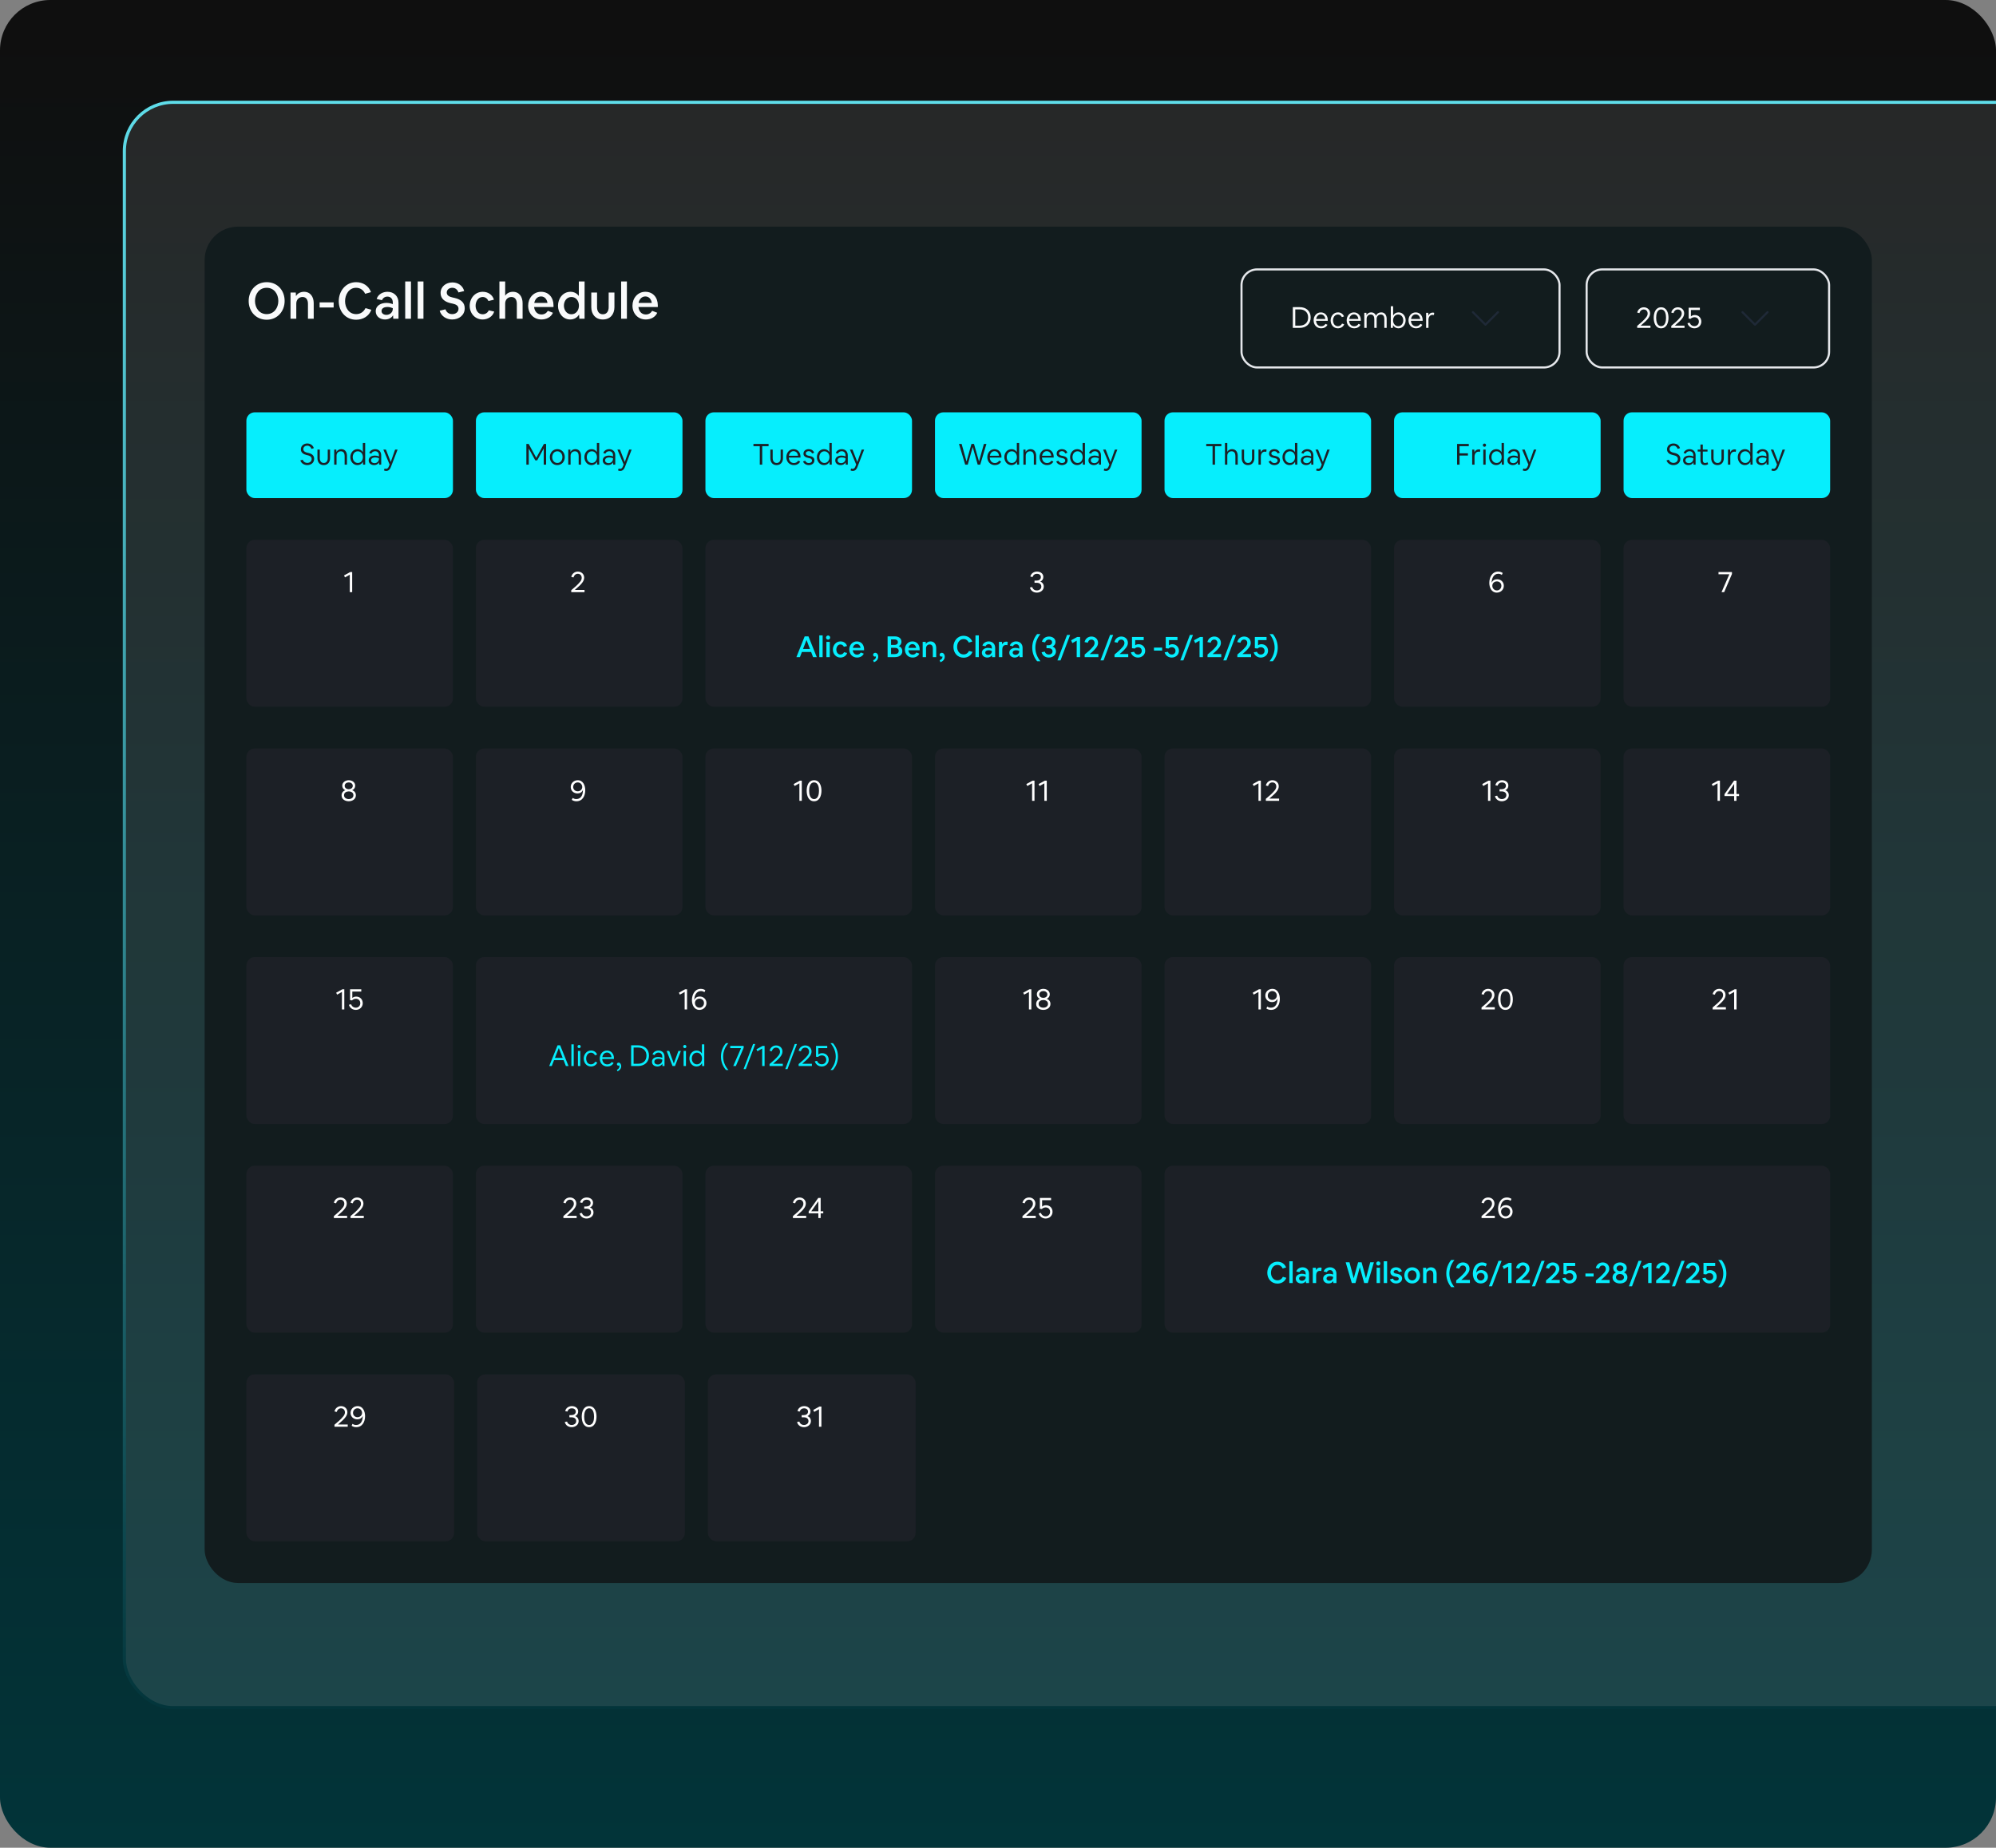 <svg width="634" height="587" viewBox="0 0 634 587" fill="none" xmlns="http://www.w3.org/2000/svg">
<rect x="0" y="0" width="634" height="587" fill="#808080" stroke="none"/>
<g clip-path="url(#clip0_8870_10133)">
<rect width="634" height="587" rx="16" fill="url(#paint0_linear_8870_10133)"/>
<rect x="39.5" y="32.5" width="640" height="510" rx="15.5" fill="white" fill-opacity="0.1"/>
<rect x="39.5" y="32.5" width="640" height="510" rx="15.5" stroke="url(#paint1_linear_8870_10133)"/>
<rect x="65" y="72" width="529.574" height="430.899" rx="10.605" fill="#121C1E"/>
<path d="M78.99 95.625C78.99 92.348 81.28 89.644 84.716 89.644C88.088 89.644 90.411 92.221 90.411 95.593C90.411 98.87 88.136 101.574 84.7 101.574C81.36 101.574 78.99 98.981 78.99 95.625ZM80.994 95.609C80.994 97.772 82.346 99.793 84.7 99.793C87.023 99.793 88.407 97.836 88.407 95.609C88.407 93.43 87.086 91.425 84.7 91.425C82.378 91.425 80.994 93.366 80.994 95.609ZM92.281 92.936H93.951L94.015 94.082C94.524 93.159 95.526 92.698 96.56 92.698C98.628 92.698 99.646 94.352 99.646 96.309V101.256H97.817V96.516C97.817 95.386 97.371 94.352 96.099 94.352C94.922 94.352 94.11 95.243 94.11 96.42V101.256H92.281V92.936ZM101.522 97.693V96.07H105.976V97.693H101.522ZM107.599 95.688C107.599 92.539 109.747 89.644 113.119 89.644C115.235 89.644 117.096 90.757 117.844 92.809L115.982 93.334C115.442 92.141 114.424 91.425 113.103 91.425C110.844 91.425 109.604 93.589 109.604 95.672C109.604 97.756 110.829 99.793 113.135 99.793C114.487 99.793 115.505 99.077 116.094 97.884L117.955 98.409C117.207 100.461 115.267 101.574 113.119 101.574C109.826 101.574 107.599 98.949 107.599 95.688ZM119.344 98.886C119.344 97.025 121.062 96.229 122.732 96.229C123.432 96.229 124.116 96.356 124.768 96.627V96.102C124.768 95.052 124.179 94.225 123.05 94.225C122.286 94.225 121.618 94.654 121.332 95.37L119.646 94.989C120.059 93.493 121.602 92.698 123.082 92.698C125.118 92.698 126.581 94.082 126.581 96.182V101.256H124.911L124.848 100.158C124.323 101.081 123.305 101.495 122.286 101.495C120.759 101.495 119.344 100.54 119.344 98.886ZM121.189 98.806C121.189 99.633 121.968 100.031 122.716 100.031C123.829 100.031 124.768 99.252 124.768 98.09V97.9C124.498 97.788 124.211 97.693 123.925 97.613C123.623 97.55 123.32 97.518 123.018 97.518C122.223 97.518 121.189 97.836 121.189 98.806ZM128.708 101.256V89.421H130.538V101.256H128.708ZM132.673 101.256V89.421H134.503V101.256H132.673ZM139.659 98.711L141.488 98.265C141.838 99.252 142.602 99.793 143.652 99.793C144.654 99.793 145.64 99.188 145.64 98.09C145.64 97.025 144.701 96.675 143.827 96.468L143.238 96.341C141.504 95.975 139.945 95.036 139.945 93.08C139.945 91.012 141.695 89.723 143.699 89.723C145.433 89.723 146.992 90.71 147.437 92.459L145.624 92.905C145.29 91.998 144.638 91.425 143.652 91.425C142.777 91.425 141.902 91.966 141.902 92.936C141.902 93.971 142.936 94.32 143.779 94.511L144.367 94.639C146.531 95.132 147.612 96.229 147.612 97.931C147.612 100.142 145.783 101.495 143.636 101.495C141.854 101.495 140.152 100.508 139.659 98.711ZM149.189 97.152C149.189 94.798 150.843 92.698 153.341 92.698C154.963 92.698 156.427 93.589 156.888 95.211L155.154 95.625C154.82 94.861 154.168 94.352 153.309 94.352C151.845 94.352 151.066 95.816 151.066 97.136C151.066 98.472 151.814 99.84 153.309 99.84C154.168 99.84 154.9 99.379 155.249 98.584L156.967 98.981C156.522 100.572 154.9 101.495 153.309 101.495C150.891 101.495 149.189 99.554 149.189 97.152ZM158.631 101.256V89.421H160.46V93.939C161.017 93.112 161.923 92.698 162.91 92.698C164.977 92.698 165.996 94.352 165.996 96.309V101.256H164.166V96.516C164.166 95.386 163.721 94.352 162.448 94.352C161.271 94.352 160.46 95.243 160.46 96.42V101.256H158.631ZM167.76 97.088C167.76 94.766 169.382 92.698 171.848 92.698C174.314 92.698 175.809 94.559 175.809 96.993V97.534H169.653C169.78 98.822 170.591 99.904 171.991 99.904C172.866 99.904 173.534 99.522 174.027 98.743L175.634 99.363C174.998 100.795 173.518 101.495 171.991 101.495C169.494 101.495 167.76 99.602 167.76 97.088ZM171.848 94.177C170.655 94.177 169.923 95.116 169.7 96.229H173.9C173.725 95.132 173.073 94.177 171.848 94.177ZM181.121 101.495C178.767 101.495 177.239 99.395 177.239 97.136C177.239 94.861 178.767 92.698 181.216 92.698C182.282 92.698 183.236 93.159 183.857 94.034V89.421H185.686V101.256H184.016L183.936 99.92C183.332 100.922 182.298 101.495 181.121 101.495ZM179.117 97.104C179.117 98.488 179.991 99.84 181.503 99.84C182.998 99.84 183.889 98.52 183.889 97.104C183.889 95.688 183.061 94.352 181.503 94.352C179.991 94.352 179.117 95.672 179.117 97.104ZM187.815 97.581V92.936H189.644V97.613C189.644 98.774 190.185 99.84 191.49 99.84C192.794 99.84 193.335 98.774 193.335 97.613V92.936H195.164V97.581C195.164 99.808 193.86 101.495 191.474 101.495C189.167 101.495 187.815 99.872 187.815 97.581ZM197.295 101.256V89.421H199.124V101.256H197.295ZM200.894 97.088C200.894 94.766 202.516 92.698 204.982 92.698C207.448 92.698 208.943 94.559 208.943 96.993V97.534H202.787C202.914 98.822 203.725 99.904 205.125 99.904C206 99.904 206.668 99.522 207.161 98.743L208.768 99.363C208.132 100.795 206.652 101.495 205.125 101.495C202.628 101.495 200.894 99.602 200.894 97.088ZM204.982 94.177C203.789 94.177 203.057 95.116 202.835 96.229H207.034C206.859 95.132 206.207 94.177 204.982 94.177Z" fill="#F9FAFB"/>
<rect x="394.347" y="85.587" width="101.012" height="31.151" rx="4.971" stroke="#E5E7EB" stroke-width="0.663"/>
<path d="M410.646 97.575H412.826C414.803 97.575 416.315 98.725 416.315 100.85C416.315 102.892 414.895 104.163 412.836 104.163H410.646V97.575ZM411.425 103.449H412.808C414.367 103.449 415.517 102.53 415.517 100.869C415.517 99.264 414.441 98.289 412.808 98.289H411.425V103.449ZM417.254 101.778C417.254 100.451 418.127 99.245 419.546 99.245C420.873 99.245 421.745 100.294 421.745 101.611V101.917H418.025C418.099 102.845 418.618 103.643 419.648 103.643C420.233 103.643 420.706 103.393 421.022 102.892L421.653 103.179C421.263 103.922 420.493 104.302 419.667 104.302C418.229 104.302 417.254 103.217 417.254 101.778ZM419.546 99.876C418.711 99.876 418.192 100.563 418.062 101.342H420.966C420.892 100.563 420.4 99.876 419.546 99.876ZM424.957 104.302C423.575 104.302 422.656 103.161 422.656 101.806C422.656 100.47 423.566 99.236 424.995 99.236C425.858 99.236 426.572 99.709 426.906 100.516L426.229 100.748C425.969 100.257 425.542 99.913 424.967 99.913C423.965 99.913 423.417 100.878 423.417 101.797C423.417 102.446 423.705 103.217 424.345 103.486C424.531 103.578 424.735 103.625 424.957 103.625C425.523 103.625 426.043 103.319 426.284 102.799L426.962 103.031C426.637 103.848 425.82 104.302 424.957 104.302ZM427.75 101.778C427.75 100.451 428.622 99.245 430.042 99.245C431.369 99.245 432.241 100.294 432.241 101.611V101.917H428.52C428.594 102.845 429.114 103.643 430.144 103.643C430.729 103.643 431.202 103.393 431.517 102.892L432.148 103.179C431.759 103.922 430.988 104.302 430.163 104.302C428.724 104.302 427.75 103.217 427.75 101.778ZM430.042 99.876C429.207 99.876 428.687 100.563 428.557 101.342H431.462C431.387 100.563 430.896 99.876 430.042 99.876ZM433.348 99.375H434.016L434.053 100.108C434.35 99.533 434.897 99.236 435.538 99.236C436.261 99.236 436.809 99.626 437.069 100.294C437.338 99.616 437.987 99.236 438.711 99.236C439.927 99.236 440.456 100.182 440.456 101.324V104.163H439.713V101.37C439.713 100.618 439.463 99.913 438.59 99.913C437.82 99.913 437.273 100.516 437.273 101.286V104.163H436.53V101.37C436.53 100.609 436.252 99.913 435.389 99.913C434.61 99.913 434.09 100.516 434.09 101.286V104.163H433.348V99.375ZM441.767 97.278H442.509V100.219C442.881 99.579 443.502 99.236 444.235 99.236C445.609 99.236 446.481 100.442 446.481 101.76C446.481 103.068 445.609 104.302 444.198 104.302C443.465 104.302 442.834 103.931 442.472 103.291L442.435 104.163H441.767V97.278ZM444.105 99.913C443.085 99.913 442.491 100.804 442.491 101.769C442.491 102.242 442.621 102.743 442.955 103.096C443.243 103.439 443.66 103.625 444.105 103.625C445.126 103.625 445.72 102.743 445.72 101.769C445.72 101.277 445.59 100.813 445.265 100.433C444.95 100.099 444.569 99.913 444.105 99.913ZM447.39 101.778C447.39 100.451 448.262 99.245 449.682 99.245C451.009 99.245 451.881 100.294 451.881 101.611V101.917H448.16C448.234 102.845 448.754 103.643 449.784 103.643C450.368 103.643 450.842 103.393 451.157 102.892L451.788 103.179C451.398 103.922 450.628 104.302 449.802 104.302C448.364 104.302 447.39 103.217 447.39 101.778ZM449.682 99.876C448.847 99.876 448.327 100.563 448.197 101.342H451.102C451.027 100.563 450.535 99.876 449.682 99.876ZM452.988 99.375H453.656L453.702 100.266C453.943 99.672 454.407 99.31 455.057 99.31C455.159 99.31 455.261 99.319 455.345 99.329C455.428 99.347 455.493 99.366 455.558 99.394L455.465 100.099C455.326 100.043 455.178 100.034 455.029 100.034C454.138 100.034 453.73 100.804 453.73 101.621V104.163H452.988V99.375Z" fill="#F9FAFB"/>
<path d="M467.852 99.175L471.828 103.151L475.805 99.175" stroke="#1F2937" stroke-width="0.664" stroke-linecap="round" stroke-linejoin="round"/>
<rect x="503.972" y="85.587" width="77.012" height="31.151" rx="4.971" stroke="#E5E7EB" stroke-width="0.663"/>
<path d="M520.029 99.301C520.271 98.299 521.087 97.621 522.136 97.621C523.231 97.621 524.131 98.401 524.131 99.542C524.131 100.563 523.37 101.416 522.683 102.084C522.182 102.548 521.672 103.003 521.152 103.449H524.242V104.163H520.029V103.532C521.013 102.715 522.089 101.815 522.878 100.813C523.147 100.461 523.351 100.071 523.351 99.616C523.351 99.143 523.175 98.735 522.767 98.475C522.581 98.373 522.368 98.317 522.117 98.317C521.393 98.317 520.92 98.809 520.735 99.477L520.029 99.301ZM527.615 104.302C525.833 104.302 525.277 102.465 525.277 100.962C525.277 99.468 525.815 97.621 527.633 97.621C529.434 97.621 529.972 99.44 529.972 100.962C529.972 102.446 529.424 104.302 527.615 104.302ZM526.056 100.962C526.056 101.973 526.307 103.606 527.624 103.606C528.951 103.606 529.192 101.992 529.192 100.962C529.192 99.932 528.96 98.317 527.624 98.317C526.307 98.317 526.056 99.932 526.056 100.962ZM530.851 99.301C531.092 98.299 531.909 97.621 532.958 97.621C534.053 97.621 534.953 98.401 534.953 99.542C534.953 100.563 534.192 101.416 533.505 102.084C533.004 102.548 532.494 103.003 531.974 103.449H535.064V104.163H530.851V103.532C531.835 102.715 532.911 101.815 533.7 100.813C533.969 100.461 534.173 100.071 534.173 99.616C534.173 99.143 533.997 98.735 533.589 98.475C533.403 98.373 533.19 98.317 532.939 98.317C532.215 98.317 531.742 98.809 531.556 99.477L530.851 99.301ZM538.214 104.302C537.175 104.302 536.302 103.69 535.996 102.678L536.711 102.511C536.924 103.179 537.509 103.606 538.214 103.606C539.021 103.606 539.624 103.003 539.624 102.177C539.624 101.351 539.049 100.776 538.205 100.776C537.787 100.776 537.277 100.98 536.998 101.286L536.377 101.203V97.76H539.94V98.475H537.091V100.526C537.407 100.229 537.824 100.08 538.335 100.08C539.522 100.08 540.404 100.962 540.404 102.177C540.404 103.393 539.43 104.302 538.214 104.302Z" fill="#F9FAFB"/>
<path d="M553.477 99.175L557.453 103.151L561.43 99.175" stroke="#1F2937" stroke-width="0.664" stroke-linecap="round" stroke-linejoin="round"/>
<rect x="78.258" y="130.989" width="65.617" height="27.256" rx="2.651" fill="#06EEFD"/>
<path d="M95.397 146.271L96.13 146.039C96.362 146.67 96.918 147.06 97.596 147.06C98.32 147.06 98.997 146.605 98.997 145.817C98.997 145.093 98.422 144.787 97.791 144.648L97.382 144.555C96.427 144.332 95.564 143.831 95.564 142.745C95.564 141.623 96.492 140.889 97.586 140.889C98.552 140.889 99.387 141.418 99.683 142.365L98.951 142.597C98.719 141.984 98.254 141.585 97.586 141.585C96.937 141.585 96.352 141.984 96.352 142.69C96.352 143.413 97.03 143.683 97.633 143.822L98.041 143.915C99.015 144.146 99.786 144.685 99.786 145.77C99.786 146.995 98.802 147.756 97.605 147.756C96.631 147.756 95.721 147.236 95.397 146.271ZM100.832 142.829H101.574V145.548C101.574 146.336 101.946 147.079 102.836 147.079C103.727 147.079 104.098 146.373 104.098 145.548V142.829H104.841V145.538C104.841 146.763 104.145 147.756 102.818 147.756C101.509 147.756 100.832 146.81 100.832 145.538V142.829ZM106.153 142.829H106.821L106.858 143.59C107.165 143.005 107.759 142.69 108.408 142.69C109.642 142.69 110.208 143.655 110.208 144.815V147.617H109.466V144.861C109.466 144.072 109.16 143.367 108.269 143.367C107.452 143.367 106.896 143.952 106.896 144.777V147.617H106.153V142.829ZM113.523 147.756C112.159 147.756 111.278 146.541 111.278 145.232C111.278 143.924 112.15 142.69 113.56 142.69C114.275 142.69 114.887 143.024 115.249 143.645V140.732H115.991V147.617H115.323L115.286 146.708C114.915 147.385 114.293 147.756 113.523 147.756ZM112.038 145.223C112.038 145.696 112.168 146.197 112.502 146.55C112.79 146.893 113.208 147.079 113.653 147.079C114.674 147.079 115.268 146.197 115.268 145.223C115.268 144.731 115.138 144.267 114.813 143.887C114.497 143.553 114.117 143.367 113.653 143.367C112.632 143.367 112.038 144.258 112.038 145.223ZM117.106 146.271C117.106 145.176 118.108 144.731 119.082 144.731C119.49 144.731 120.01 144.824 120.372 145V144.648C120.372 143.915 119.945 143.348 119.166 143.348C118.627 143.348 118.145 143.618 117.931 144.128L117.282 143.905C117.551 143.107 118.377 142.699 119.175 142.699C120.344 142.699 121.086 143.478 121.086 144.666V147.617H120.437L120.39 146.875C120.084 147.468 119.472 147.756 118.822 147.756C117.941 147.756 117.106 147.246 117.106 146.271ZM117.857 146.244C117.857 146.856 118.405 147.134 118.961 147.134C119.741 147.134 120.372 146.559 120.372 145.752V145.575C119.982 145.418 119.583 145.316 119.166 145.316C118.581 145.316 117.857 145.538 117.857 146.244ZM121.768 142.829H122.584L124.115 146.763L125.498 142.829H126.286L124.152 148.368C123.892 149.064 123.456 149.603 122.658 149.603C122.38 149.603 122.194 149.556 121.953 149.426L122.167 148.832C122.306 148.907 122.463 148.944 122.621 148.944C123.094 148.944 123.345 148.6 123.503 148.192L123.753 147.57L121.768 142.829Z" fill="#1C2026"/>
<rect x="151.164" y="130.989" width="65.617" height="27.256" rx="2.651" fill="#06EEFD"/>
<path d="M167.193 141.029H167.926L170.338 145.446L172.76 141.029H173.465V147.617H172.704V142.476L170.635 146.244H170.023L167.953 142.476V147.617H167.193V141.029ZM177.01 147.756C175.6 147.756 174.644 146.615 174.644 145.223C174.644 143.859 175.59 142.69 177.029 142.69C178.448 142.69 179.395 143.812 179.395 145.223C179.395 146.596 178.458 147.756 177.01 147.756ZM175.405 145.223C175.405 145.696 175.535 146.197 175.869 146.55C176.156 146.893 176.574 147.079 177.019 147.079C178.04 147.079 178.634 146.197 178.634 145.223C178.634 144.731 178.504 144.267 178.179 143.887C177.864 143.553 177.483 143.367 177.019 143.367C175.999 143.367 175.405 144.258 175.405 145.223ZM180.495 142.829H181.164L181.201 143.59C181.507 143.005 182.101 142.69 182.75 142.69C183.984 142.69 184.55 143.655 184.55 144.815V147.617H183.808V144.861C183.808 144.072 183.502 143.367 182.611 143.367C181.795 143.367 181.238 143.952 181.238 144.777V147.617H180.495V142.829ZM187.865 147.756C186.501 147.756 185.62 146.541 185.62 145.232C185.62 143.924 186.492 142.69 187.902 142.69C188.617 142.69 189.229 143.024 189.591 143.645V140.732H190.334V147.617H189.666L189.628 146.708C189.257 147.385 188.636 147.756 187.865 147.756ZM186.381 145.223C186.381 145.696 186.511 146.197 186.845 146.55C187.132 146.893 187.55 147.079 187.995 147.079C189.016 147.079 189.61 146.197 189.61 145.223C189.61 144.731 189.48 144.267 189.155 143.887C188.84 143.553 188.459 143.367 187.995 143.367C186.975 143.367 186.381 144.258 186.381 145.223ZM191.448 146.271C191.448 145.176 192.45 144.731 193.424 144.731C193.833 144.731 194.352 144.824 194.714 145V144.648C194.714 143.915 194.287 143.348 193.508 143.348C192.97 143.348 192.487 143.618 192.274 144.128L191.624 143.905C191.893 143.107 192.719 142.699 193.517 142.699C194.686 142.699 195.429 143.478 195.429 144.666V147.617H194.779L194.733 146.875C194.426 147.468 193.814 147.756 193.164 147.756C192.283 147.756 191.448 147.246 191.448 146.271ZM192.199 146.244C192.199 146.856 192.747 147.134 193.304 147.134C194.083 147.134 194.714 146.559 194.714 145.752V145.575C194.324 145.418 193.925 145.316 193.508 145.316C192.923 145.316 192.199 145.538 192.199 146.244ZM196.11 142.829H196.926L198.457 146.763L199.84 142.829H200.629L198.495 148.368C198.235 149.064 197.799 149.603 197.001 149.603C196.722 149.603 196.537 149.556 196.295 149.426L196.509 148.832C196.648 148.907 196.806 148.944 196.963 148.944C197.437 148.944 197.687 148.6 197.845 148.192L198.096 147.57L196.11 142.829Z" fill="#1C2026"/>
<rect x="224.07" y="130.989" width="65.617" height="27.256" rx="2.651" fill="#06EEFD"/>
<path d="M239.32 141.743V141.029H244.127V141.743H242.113V147.617H241.334V141.743H239.32ZM244.69 142.829H245.432V145.548C245.432 146.336 245.803 147.079 246.694 147.079C247.585 147.079 247.956 146.373 247.956 145.548V142.829H248.699V145.538C248.699 146.763 248.003 147.756 246.676 147.756C245.367 147.756 244.69 146.81 244.69 145.538V142.829ZM249.77 145.232C249.77 143.905 250.642 142.699 252.062 142.699C253.389 142.699 254.261 143.747 254.261 145.065V145.371H250.54C250.614 146.299 251.134 147.097 252.164 147.097C252.748 147.097 253.222 146.847 253.537 146.346L254.168 146.633C253.778 147.376 253.008 147.756 252.182 147.756C250.744 147.756 249.77 146.67 249.77 145.232ZM252.062 143.33C251.227 143.33 250.707 144.017 250.577 144.796H253.481C253.407 144.017 252.915 143.33 252.062 143.33ZM255.07 146.605L255.738 146.364C255.97 146.819 256.379 147.107 256.898 147.107C257.371 147.107 257.928 146.865 257.928 146.318C257.928 145.919 257.641 145.659 257.056 145.538L256.694 145.464C255.961 145.316 255.209 144.982 255.209 144.119C255.209 143.172 256.017 142.69 256.898 142.69C257.678 142.69 258.336 143.07 258.615 143.831L257.947 144.054C257.845 143.822 257.706 143.645 257.529 143.515C257.344 143.395 257.13 143.33 256.889 143.33C256.462 143.33 255.952 143.543 255.952 144.044C255.952 144.564 256.499 144.722 256.917 144.796L257.279 144.87C258.021 145.019 258.689 145.399 258.689 146.244C258.689 147.227 257.817 147.756 256.898 147.756C256.109 147.756 255.376 147.366 255.07 146.605ZM261.723 147.756C260.359 147.756 259.477 146.541 259.477 145.232C259.477 143.924 260.349 142.69 261.76 142.69C262.474 142.69 263.087 143.024 263.449 143.645V140.732H264.191V147.617H263.523L263.486 146.708C263.114 147.385 262.493 147.756 261.723 147.756ZM260.238 145.223C260.238 145.696 260.368 146.197 260.702 146.55C260.99 146.893 261.407 147.079 261.852 147.079C262.873 147.079 263.467 146.197 263.467 145.223C263.467 144.731 263.337 144.267 263.012 143.887C262.697 143.553 262.316 143.367 261.852 143.367C260.832 143.367 260.238 144.258 260.238 145.223ZM265.305 146.271C265.305 145.176 266.307 144.731 267.281 144.731C267.69 144.731 268.209 144.824 268.571 145V144.648C268.571 143.915 268.144 143.348 267.365 143.348C266.827 143.348 266.344 143.618 266.131 144.128L265.481 143.905C265.75 143.107 266.576 142.699 267.374 142.699C268.543 142.699 269.286 143.478 269.286 144.666V147.617H268.636L268.59 146.875C268.284 147.468 267.671 147.756 267.022 147.756C266.14 147.756 265.305 147.246 265.305 146.271ZM266.057 146.244C266.057 146.856 266.604 147.134 267.161 147.134C267.94 147.134 268.571 146.559 268.571 145.752V145.575C268.182 145.418 267.783 145.316 267.365 145.316C266.78 145.316 266.057 145.538 266.057 146.244ZM269.967 142.829H270.784L272.315 146.763L273.697 142.829H274.486L272.352 148.368C272.092 149.064 271.656 149.603 270.858 149.603C270.579 149.603 270.394 149.556 270.153 149.426L270.366 148.832C270.505 148.907 270.663 148.944 270.821 148.944C271.294 148.944 271.544 148.6 271.702 148.192L271.953 147.57L269.967 142.829Z" fill="#1C2026"/>
<rect x="296.984" y="130.989" width="65.617" height="27.256" rx="2.651" fill="#06EEFD"/>
<path d="M304.605 141.029H305.449L306.999 146.615L308.576 141.029H309.374L310.97 146.615L312.52 141.029H313.327L311.35 147.617H310.552L308.966 142.012L307.388 147.617H306.581L304.605 141.029ZM313.606 145.232C313.606 143.905 314.478 142.699 315.898 142.699C317.225 142.699 318.097 143.747 318.097 145.065V145.371H314.376C314.45 146.299 314.97 147.097 316 147.097C316.585 147.097 317.058 146.847 317.373 146.346L318.004 146.633C317.615 147.376 316.844 147.756 316.019 147.756C314.58 147.756 313.606 146.67 313.606 145.232ZM315.898 143.33C315.063 143.33 314.543 144.017 314.413 144.796H317.318C317.243 144.017 316.752 143.33 315.898 143.33ZM321.253 147.756C319.889 147.756 319.008 146.541 319.008 145.232C319.008 143.924 319.88 142.69 321.291 142.69C322.005 142.69 322.617 143.024 322.979 143.645V140.732H323.722V147.617H323.054L323.016 146.708C322.645 147.385 322.024 147.756 321.253 147.756ZM319.769 145.223C319.769 145.696 319.899 146.197 320.233 146.55C320.52 146.893 320.938 147.079 321.383 147.079C322.404 147.079 322.998 146.197 322.998 145.223C322.998 144.731 322.868 144.267 322.543 143.887C322.228 143.553 321.847 143.367 321.383 143.367C320.363 143.367 319.769 144.258 319.769 145.223ZM325.068 142.829H325.736L325.773 143.59C326.079 143.005 326.673 142.69 327.323 142.69C328.557 142.69 329.123 143.655 329.123 144.815V147.617H328.38V144.861C328.38 144.072 328.074 143.367 327.183 143.367C326.367 143.367 325.81 143.952 325.81 144.777V147.617H325.068V142.829ZM330.192 145.232C330.192 143.905 331.064 142.699 332.484 142.699C333.811 142.699 334.683 143.747 334.683 145.065V145.371H330.962C331.037 146.299 331.556 147.097 332.586 147.097C333.171 147.097 333.644 146.847 333.96 146.346L334.59 146.633C334.201 147.376 333.431 147.756 332.605 147.756C331.166 147.756 330.192 146.67 330.192 145.232ZM332.484 143.33C331.649 143.33 331.129 144.017 330.999 144.796H333.904C333.83 144.017 333.338 143.33 332.484 143.33ZM335.493 146.605L336.161 146.364C336.393 146.819 336.801 147.107 337.321 147.107C337.794 147.107 338.351 146.865 338.351 146.318C338.351 145.919 338.063 145.659 337.478 145.538L337.116 145.464C336.383 145.316 335.632 144.982 335.632 144.119C335.632 143.172 336.439 142.69 337.321 142.69C338.1 142.69 338.759 143.07 339.037 143.831L338.369 144.054C338.267 143.822 338.128 143.645 337.952 143.515C337.766 143.395 337.553 143.33 337.311 143.33C336.884 143.33 336.374 143.543 336.374 144.044C336.374 144.564 336.922 144.722 337.339 144.796L337.701 144.87C338.443 145.019 339.111 145.399 339.111 146.244C339.111 147.227 338.239 147.756 337.321 147.756C336.532 147.756 335.799 147.366 335.493 146.605ZM342.145 147.756C340.781 147.756 339.899 146.541 339.899 145.232C339.899 143.924 340.772 142.69 342.182 142.69C342.897 142.69 343.509 143.024 343.871 143.645V140.732H344.613V147.617H343.945L343.908 146.708C343.537 147.385 342.915 147.756 342.145 147.756ZM340.66 145.223C340.66 145.696 340.79 146.197 341.124 146.55C341.412 146.893 341.829 147.079 342.275 147.079C343.296 147.079 343.889 146.197 343.889 145.223C343.889 144.731 343.76 144.267 343.435 143.887C343.119 143.553 342.739 143.367 342.275 143.367C341.254 143.367 340.66 144.258 340.66 145.223ZM345.727 146.271C345.727 145.176 346.73 144.731 347.704 144.731C348.112 144.731 348.632 144.824 348.994 145V144.648C348.994 143.915 348.567 143.348 347.787 143.348C347.249 143.348 346.767 143.618 346.553 144.128L345.904 143.905C346.173 143.107 346.999 142.699 347.797 142.699C348.966 142.699 349.708 143.478 349.708 144.666V147.617H349.059L349.012 146.875C348.706 147.468 348.094 147.756 347.444 147.756C346.562 147.756 345.727 147.246 345.727 146.271ZM346.479 146.244C346.479 146.856 347.026 147.134 347.583 147.134C348.363 147.134 348.994 146.559 348.994 145.752V145.575C348.604 145.418 348.205 145.316 347.787 145.316C347.203 145.316 346.479 145.538 346.479 146.244ZM350.389 142.829H351.206L352.737 146.763L354.12 142.829H354.908L352.774 148.368C352.514 149.064 352.078 149.603 351.28 149.603C351.002 149.603 350.816 149.556 350.575 149.426L350.788 148.832C350.928 148.907 351.085 148.944 351.243 148.944C351.716 148.944 351.967 148.6 352.125 148.192L352.375 147.57L350.389 142.829Z" fill="#1C2026"/>
<rect x="369.891" y="130.989" width="65.617" height="27.256" rx="2.651" fill="#06EEFD"/>
<path d="M383.141 141.743V141.029H387.947V141.743H385.934V147.617H385.154V141.743H383.141ZM389.091 147.617V140.732H389.833V143.525C390.14 142.968 390.724 142.69 391.346 142.69C392.58 142.69 393.146 143.655 393.146 144.815V147.617H392.404V144.861C392.404 144.072 392.097 143.367 391.207 143.367C390.39 143.367 389.833 143.952 389.833 144.777V147.617H389.091ZM394.42 142.829H395.162V145.548C395.162 146.336 395.533 147.079 396.424 147.079C397.315 147.079 397.686 146.373 397.686 145.548V142.829H398.428V145.538C398.428 146.763 397.732 147.756 396.405 147.756C395.097 147.756 394.42 146.81 394.42 145.538V142.829ZM399.741 142.829H400.409L400.455 143.72C400.696 143.126 401.16 142.764 401.81 142.764C401.912 142.764 402.014 142.773 402.098 142.782C402.181 142.801 402.246 142.82 402.311 142.847L402.218 143.553C402.079 143.497 401.931 143.488 401.782 143.488C400.891 143.488 400.483 144.258 400.483 145.074V147.617H399.741V142.829ZM402.951 146.605L403.619 146.364C403.851 146.819 404.26 147.107 404.779 147.107C405.252 147.107 405.809 146.865 405.809 146.318C405.809 145.919 405.522 145.659 404.937 145.538L404.575 145.464C403.842 145.316 403.09 144.982 403.09 144.119C403.09 143.172 403.898 142.69 404.779 142.69C405.559 142.69 406.218 143.07 406.496 143.831L405.828 144.054C405.726 143.822 405.587 143.645 405.41 143.515C405.225 143.395 405.011 143.33 404.77 143.33C404.343 143.33 403.833 143.543 403.833 144.044C403.833 144.564 404.38 144.722 404.798 144.796L405.16 144.87C405.902 145.019 406.57 145.399 406.57 146.244C406.57 147.227 405.698 147.756 404.779 147.756C403.991 147.756 403.257 147.366 402.951 146.605ZM409.604 147.756C408.24 147.756 407.358 146.541 407.358 145.232C407.358 143.924 408.23 142.69 409.641 142.69C410.355 142.69 410.968 143.024 411.33 143.645V140.732H412.072V147.617H411.404L411.367 146.708C410.995 147.385 410.374 147.756 409.604 147.756ZM408.119 145.223C408.119 145.696 408.249 146.197 408.583 146.55C408.871 146.893 409.288 147.079 409.734 147.079C410.754 147.079 411.348 146.197 411.348 145.223C411.348 144.731 411.218 144.267 410.893 143.887C410.578 143.553 410.197 143.367 409.734 143.367C408.713 143.367 408.119 144.258 408.119 145.223ZM413.186 146.271C413.186 145.176 414.188 144.731 415.162 144.731C415.571 144.731 416.09 144.824 416.452 145V144.648C416.452 143.915 416.025 143.348 415.246 143.348C414.708 143.348 414.225 143.618 414.012 144.128L413.362 143.905C413.631 143.107 414.457 142.699 415.255 142.699C416.424 142.699 417.167 143.478 417.167 144.666V147.617H416.517L416.471 146.875C416.165 147.468 415.552 147.756 414.903 147.756C414.021 147.756 413.186 147.246 413.186 146.271ZM413.938 146.244C413.938 146.856 414.485 147.134 415.042 147.134C415.821 147.134 416.452 146.559 416.452 145.752V145.575C416.063 145.418 415.664 145.316 415.246 145.316C414.661 145.316 413.938 145.538 413.938 146.244ZM417.848 142.829H418.665L420.196 146.763L421.578 142.829H422.367L420.233 148.368C419.973 149.064 419.537 149.603 418.739 149.603C418.46 149.603 418.275 149.556 418.034 149.426L418.247 148.832C418.386 148.907 418.544 148.944 418.702 148.944C419.175 148.944 419.425 148.6 419.583 148.192L419.834 147.57L417.848 142.829Z" fill="#1C2026"/>
<rect x="442.797" y="130.989" width="65.617" height="27.256" rx="2.651" fill="#06EEFD"/>
<path d="M462.825 141.029H466.537V141.743H463.605V144.007H466.268V144.722H463.605V147.617H462.825V141.029ZM467.618 142.829H468.286L468.333 143.72C468.574 143.126 469.038 142.764 469.688 142.764C469.79 142.764 469.892 142.773 469.975 142.782C470.059 142.801 470.124 142.82 470.189 142.847L470.096 143.553C469.957 143.497 469.808 143.488 469.66 143.488C468.769 143.488 468.361 144.258 468.361 145.074V147.617H467.618V142.829ZM471.887 147.617H471.144V142.829H471.887V147.617ZM471.516 141.938C471.246 141.938 471.005 141.697 471.005 141.428C471.005 141.149 471.237 140.917 471.516 140.917C471.803 140.917 472.026 141.131 472.026 141.428C472.026 141.706 471.794 141.938 471.516 141.938ZM475.234 147.756C473.87 147.756 472.988 146.541 472.988 145.232C472.988 143.924 473.861 142.69 475.271 142.69C475.986 142.69 476.598 143.024 476.96 143.645V140.732H477.702V147.617H477.034L476.997 146.708C476.626 147.385 476.004 147.756 475.234 147.756ZM473.749 145.223C473.749 145.696 473.879 146.197 474.213 146.55C474.501 146.893 474.918 147.079 475.364 147.079C476.385 147.079 476.978 146.197 476.978 145.223C476.978 144.731 476.849 144.267 476.524 143.887C476.208 143.553 475.828 143.367 475.364 143.367C474.343 143.367 473.749 144.258 473.749 145.223ZM478.816 146.271C478.816 145.176 479.819 144.731 480.793 144.731C481.201 144.731 481.721 144.824 482.083 145V144.648C482.083 143.915 481.656 143.348 480.876 143.348C480.338 143.348 479.856 143.618 479.642 144.128L478.993 143.905C479.262 143.107 480.088 142.699 480.886 142.699C482.055 142.699 482.797 143.478 482.797 144.666V147.617H482.148L482.101 146.875C481.795 147.468 481.183 147.756 480.533 147.756C479.651 147.756 478.816 147.246 478.816 146.271ZM479.568 146.244C479.568 146.856 480.115 147.134 480.672 147.134C481.452 147.134 482.083 146.559 482.083 145.752V145.575C481.693 145.418 481.294 145.316 480.876 145.316C480.292 145.316 479.568 145.538 479.568 146.244ZM483.478 142.829H484.295L485.826 146.763L487.209 142.829H487.997L485.863 148.368C485.603 149.064 485.167 149.603 484.369 149.603C484.091 149.603 483.905 149.556 483.664 149.426L483.877 148.832C484.017 148.907 484.174 148.944 484.332 148.944C484.805 148.944 485.056 148.6 485.214 148.192L485.464 147.57L483.478 142.829Z" fill="#1C2026"/>
<rect x="515.703" y="130.989" width="65.617" height="27.256" rx="2.651" fill="#06EEFD"/>
<path d="M529.342 146.271L530.075 146.039C530.307 146.67 530.864 147.06 531.541 147.06C532.265 147.06 532.942 146.605 532.942 145.817C532.942 145.093 532.367 144.787 531.736 144.648L531.328 144.555C530.372 144.332 529.509 143.831 529.509 142.745C529.509 141.623 530.437 140.889 531.532 140.889C532.497 140.889 533.332 141.418 533.629 142.365L532.896 142.597C532.664 141.984 532.2 141.585 531.532 141.585C530.882 141.585 530.298 141.984 530.298 142.69C530.298 143.413 530.975 143.683 531.578 143.822L531.986 143.915C532.961 144.146 533.731 144.685 533.731 145.77C533.731 146.995 532.747 147.756 531.55 147.756C530.576 147.756 529.667 147.236 529.342 146.271ZM534.601 146.271C534.601 145.176 535.603 144.731 536.577 144.731C536.985 144.731 537.505 144.824 537.867 145V144.648C537.867 143.915 537.44 143.348 536.661 143.348C536.122 143.348 535.64 143.618 535.427 144.128L534.777 143.905C535.046 143.107 535.872 142.699 536.67 142.699C537.839 142.699 538.581 143.478 538.581 144.666V147.617H537.932L537.885 146.875C537.579 147.468 536.967 147.756 536.317 147.756C535.436 147.756 534.601 147.246 534.601 146.271ZM535.352 146.244C535.352 146.856 535.9 147.134 536.457 147.134C537.236 147.134 537.867 146.559 537.867 145.752V145.575C537.477 145.418 537.078 145.316 536.661 145.316C536.076 145.316 535.352 145.538 535.352 146.244ZM539.244 142.829H540.126V141.224H540.868V142.829H542.371V143.46H540.868V146.188C540.868 146.67 541.063 147.088 541.601 147.088C541.852 147.088 542.139 147.004 542.353 146.865L542.575 147.441C542.26 147.663 541.916 147.756 541.536 147.756C540.608 147.756 540.126 147.144 540.126 146.225V143.46H539.244V142.829ZM543.542 142.829H544.285V145.548C544.285 146.336 544.656 147.079 545.547 147.079C546.437 147.079 546.808 146.373 546.808 145.548V142.829H547.551V145.538C547.551 146.763 546.855 147.756 545.528 147.756C544.22 147.756 543.542 146.81 543.542 145.538V142.829ZM548.863 142.829H549.531L549.578 143.72C549.819 143.126 550.283 142.764 550.933 142.764C551.035 142.764 551.137 142.773 551.22 142.782C551.304 142.801 551.369 142.82 551.434 142.847L551.341 143.553C551.202 143.497 551.053 143.488 550.905 143.488C550.014 143.488 549.606 144.258 549.606 145.074V147.617H548.863V142.829ZM554.222 147.756C552.858 147.756 551.976 146.541 551.976 145.232C551.976 143.924 552.848 142.69 554.259 142.69C554.973 142.69 555.586 143.024 555.948 143.645V140.732H556.69V147.617H556.022L555.985 146.708C555.613 147.385 554.992 147.756 554.222 147.756ZM552.737 145.223C552.737 145.696 552.867 146.197 553.201 146.55C553.489 146.893 553.906 147.079 554.351 147.079C555.372 147.079 555.966 146.197 555.966 145.223C555.966 144.731 555.836 144.267 555.511 143.887C555.196 143.553 554.815 143.367 554.351 143.367C553.331 143.367 552.737 144.258 552.737 145.223ZM557.804 146.271C557.804 145.176 558.806 144.731 559.78 144.731C560.189 144.731 560.708 144.824 561.07 145V144.648C561.07 143.915 560.643 143.348 559.864 143.348C559.326 143.348 558.843 143.618 558.63 144.128L557.98 143.905C558.249 143.107 559.075 142.699 559.873 142.699C561.042 142.699 561.785 143.478 561.785 144.666V147.617H561.135L561.089 146.875C560.783 147.468 560.17 147.756 559.521 147.756C558.639 147.756 557.804 147.246 557.804 146.271ZM558.556 146.244C558.556 146.856 559.103 147.134 559.66 147.134C560.439 147.134 561.07 146.559 561.07 145.752V145.575C560.681 145.418 560.282 145.316 559.864 145.316C559.279 145.316 558.556 145.538 558.556 146.244ZM562.466 142.829H563.283L564.814 146.763L566.196 142.829H566.985L564.851 148.368C564.591 149.064 564.155 149.603 563.357 149.603C563.078 149.603 562.893 149.556 562.652 149.426L562.865 148.832C563.004 148.907 563.162 148.944 563.32 148.944C563.793 148.944 564.043 148.6 564.201 148.192L564.452 147.57L562.466 142.829Z" fill="#1C2026"/>
<rect x="78.258" y="171.501" width="65.617" height="53.024" rx="2.651" fill="#1C2026"/>
<path d="M111.104 188.129V182.571L109.582 183.424L109.276 182.812L111.243 181.726H111.865V188.129H111.104Z" fill="white"/>
<rect x="151.164" y="171.501" width="65.617" height="53.024" rx="2.651" fill="#1C2026"/>
<path d="M181.451 183.266C181.693 182.264 182.509 181.587 183.558 181.587C184.653 181.587 185.553 182.366 185.553 183.508C185.553 184.528 184.792 185.382 184.105 186.05C183.604 186.514 183.094 186.969 182.574 187.414H185.664V188.129H181.451V187.498C182.435 186.681 183.511 185.781 184.3 184.779C184.569 184.426 184.773 184.037 184.773 183.582C184.773 183.109 184.597 182.7 184.189 182.441C184.003 182.339 183.79 182.283 183.539 182.283C182.815 182.283 182.342 182.775 182.156 183.443L181.451 183.266Z" fill="white"/>
<rect x="224.07" y="171.501" width="211.432" height="53.024" rx="2.651" fill="#1C2026"/>
<path d="M327.123 186.653L327.838 186.486C328.079 187.164 328.598 187.572 329.332 187.572C330.055 187.572 330.761 187.145 330.761 186.347C330.761 185.512 330.074 185.141 329.294 185.141H328.598V184.445H329.267C329.953 184.445 330.621 184.111 330.621 183.322C330.621 182.626 330.009 182.283 329.369 182.283C328.682 182.283 328.172 182.673 327.968 183.322L327.262 183.155C327.522 182.153 328.376 181.587 329.406 181.587C330.408 181.587 331.401 182.162 331.401 183.285C331.401 183.962 331.048 184.491 330.426 184.76C331.132 185.011 331.54 185.614 331.54 186.356C331.54 187.526 330.454 188.268 329.35 188.268C328.283 188.268 327.439 187.711 327.123 186.653Z" fill="white"/>
<path d="M252.965 208.757L255.591 202.168H256.798L259.433 208.757H258.264L257.642 207.124H254.71L254.088 208.757H252.965ZM256.176 203.31L255.081 206.158H257.271L256.176 203.31ZM260.234 208.757V201.853H261.301V208.757H260.234ZM263.568 208.757H262.501V203.904H263.568V208.757ZM262.473 202.874C262.408 202.772 262.38 202.67 262.38 202.549C262.38 202.428 262.408 202.326 262.473 202.224C262.529 202.122 262.603 202.048 262.705 201.983C262.807 201.927 262.909 201.899 263.03 201.899C263.15 201.899 263.252 201.927 263.354 201.983C263.456 202.048 263.531 202.122 263.596 202.224C263.651 202.326 263.679 202.428 263.679 202.549C263.679 202.67 263.651 202.772 263.596 202.874C263.531 202.976 263.456 203.05 263.354 203.106C263.252 203.171 263.15 203.198 263.03 203.198C262.909 203.198 262.807 203.171 262.705 203.106C262.603 203.05 262.529 202.976 262.473 202.874ZM264.554 206.363C264.554 204.989 265.519 203.764 266.976 203.764C267.922 203.764 268.776 204.284 269.045 205.231L268.033 205.472C267.839 205.026 267.458 204.73 266.957 204.73C266.103 204.73 265.649 205.583 265.649 206.353C265.649 207.133 266.085 207.931 266.957 207.931C267.458 207.931 267.885 207.662 268.089 207.198L269.091 207.43C268.831 208.358 267.885 208.896 266.957 208.896C265.547 208.896 264.554 207.764 264.554 206.363ZM269.765 206.326C269.765 204.971 270.712 203.764 272.15 203.764C273.588 203.764 274.461 204.85 274.461 206.27V206.585H270.87C270.944 207.337 271.417 207.968 272.234 207.968C272.744 207.968 273.134 207.745 273.421 207.291L274.359 207.652C273.987 208.488 273.124 208.896 272.234 208.896C270.777 208.896 269.765 207.792 269.765 206.326ZM272.15 204.627C271.454 204.627 271.027 205.175 270.897 205.824H273.347C273.245 205.184 272.865 204.627 272.15 204.627ZM277.327 207.996C277.327 207.643 277.661 207.383 278.005 207.383C278.181 207.383 278.348 207.439 278.497 207.541C278.831 207.81 278.96 208.191 278.96 208.608C278.96 209.48 278.385 210.102 277.569 210.362L277.346 209.74C277.801 209.582 278.218 209.239 278.218 208.729C278.218 208.645 278.209 208.571 278.19 208.506C278.107 208.571 278.014 208.599 277.912 208.599C277.81 208.599 277.708 208.571 277.624 208.515C277.531 208.469 277.457 208.395 277.411 208.302C277.355 208.209 277.327 208.107 277.327 207.996ZM281.937 202.168H284.22C285.278 202.168 286.326 202.642 286.326 203.867C286.326 204.498 286.048 204.98 285.482 205.268C286.206 205.518 286.605 206.14 286.605 206.892C286.605 208.2 285.454 208.757 284.266 208.757H281.937V202.168ZM283.032 207.792H284.22C284.86 207.792 285.463 207.523 285.463 206.799C285.463 206.056 284.879 205.797 284.22 205.797H283.032V207.792ZM283.032 204.878H284.118C284.702 204.878 285.194 204.655 285.194 204.006C285.194 203.365 284.684 203.133 284.118 203.133H283.032V204.878ZM287.423 206.326C287.423 204.971 288.369 203.764 289.808 203.764C291.246 203.764 292.118 204.85 292.118 206.27V206.585H288.527C288.601 207.337 289.075 207.968 289.891 207.968C290.402 207.968 290.791 207.745 291.079 207.291L292.016 207.652C291.645 208.488 290.782 208.896 289.891 208.896C288.434 208.896 287.423 207.792 287.423 206.326ZM289.808 204.627C289.112 204.627 288.685 205.175 288.555 205.824H291.005C290.903 205.184 290.522 204.627 289.808 204.627ZM293.074 203.904H294.049L294.086 204.572C294.383 204.034 294.967 203.764 295.571 203.764C296.777 203.764 297.371 204.73 297.371 205.871V208.757H296.304V205.991C296.304 205.333 296.044 204.73 295.301 204.73C294.615 204.73 294.142 205.249 294.142 205.936V208.757H293.074V203.904ZM298.456 207.996C298.456 207.643 298.79 207.383 299.133 207.383C299.309 207.383 299.476 207.439 299.625 207.541C299.959 207.81 300.089 208.191 300.089 208.608C300.089 209.48 299.513 210.102 298.697 210.362L298.474 209.74C298.929 209.582 299.346 209.239 299.346 208.729C299.346 208.645 299.337 208.571 299.318 208.506C299.235 208.571 299.142 208.599 299.04 208.599C298.938 208.599 298.836 208.571 298.752 208.515C298.66 208.469 298.585 208.395 298.539 208.302C298.483 208.209 298.456 208.107 298.456 207.996ZM302.843 205.509C302.843 203.672 304.095 201.983 306.063 201.983C307.297 201.983 308.382 202.632 308.818 203.829L307.733 204.136C307.417 203.44 306.823 203.022 306.053 203.022C304.736 203.022 304.012 204.284 304.012 205.5C304.012 206.715 304.726 207.903 306.072 207.903C306.861 207.903 307.454 207.485 307.798 206.789L308.883 207.096C308.447 208.293 307.315 208.942 306.063 208.942C304.142 208.942 302.843 207.411 302.843 205.509ZM309.843 208.757V201.853H310.91V208.757H309.843ZM311.877 207.374C311.877 206.288 312.88 205.824 313.854 205.824C314.262 205.824 314.661 205.899 315.042 206.056V205.75C315.042 205.138 314.698 204.655 314.039 204.655C313.594 204.655 313.204 204.906 313.037 205.323L312.054 205.101C312.295 204.228 313.195 203.764 314.058 203.764C315.246 203.764 316.099 204.572 316.099 205.797V208.757H315.125L315.088 208.116C314.782 208.655 314.188 208.896 313.594 208.896C312.703 208.896 311.877 208.339 311.877 207.374ZM312.954 207.328C312.954 207.81 313.408 208.042 313.845 208.042C314.494 208.042 315.042 207.587 315.042 206.91V206.799C314.884 206.734 314.717 206.678 314.55 206.632C314.373 206.595 314.197 206.576 314.021 206.576C313.557 206.576 312.954 206.762 312.954 207.328ZM317.294 203.904H318.268L318.314 204.702C318.556 204.163 319.01 203.839 319.604 203.839C319.771 203.839 319.948 203.857 320.105 203.922L319.985 204.961C319.845 204.906 319.697 204.897 319.549 204.897C318.713 204.897 318.361 205.537 318.361 206.298V208.757H317.294V203.904ZM320.588 207.374C320.588 206.288 321.59 205.824 322.564 205.824C322.973 205.824 323.372 205.899 323.752 206.056V205.75C323.752 205.138 323.409 204.655 322.75 204.655C322.304 204.655 321.915 204.906 321.748 205.323L320.764 205.101C321.005 204.228 321.905 203.764 322.768 203.764C323.956 203.764 324.81 204.572 324.81 205.797V208.757H323.836L323.798 208.116C323.492 208.655 322.898 208.896 322.304 208.896C321.414 208.896 320.588 208.339 320.588 207.374ZM321.664 207.328C321.664 207.81 322.119 208.042 322.555 208.042C323.205 208.042 323.752 207.587 323.752 206.91V206.799C323.594 206.734 323.427 206.678 323.26 206.632C323.084 206.595 322.908 206.576 322.731 206.576C322.267 206.576 321.664 206.762 321.664 207.328ZM329.427 210.065C328.416 208.831 327.878 207.356 327.878 205.75C327.878 204.145 328.416 202.67 329.427 201.435H330.476C329.464 202.679 328.861 204.136 328.861 205.75C328.861 207.356 329.474 208.831 330.476 210.065H329.427ZM333.148 208.896C332.063 208.896 331.126 208.302 330.847 207.207L331.849 207.012C332.053 207.606 332.499 207.94 333.13 207.94C333.742 207.94 334.318 207.597 334.318 206.919C334.318 206.223 333.733 205.927 333.093 205.927H332.406V204.98H333.046C333.622 204.98 334.178 204.692 334.178 204.043C334.178 203.468 333.696 203.171 333.158 203.171C332.582 203.171 332.128 203.523 331.97 204.071L330.968 203.876C331.2 202.818 332.146 202.215 333.204 202.215C334.253 202.215 335.264 202.79 335.264 203.959C335.264 204.618 334.911 205.129 334.318 205.398C335.004 205.639 335.413 206.214 335.413 206.947C335.413 208.172 334.299 208.896 333.148 208.896ZM335.882 209.787L338.926 201.714H339.91L336.866 209.787H335.882ZM341.998 208.757V203.532L340.606 204.312L340.226 203.412L342.165 202.354H343.075V208.757H341.998ZM344.491 203.978C344.742 202.92 345.577 202.215 346.69 202.215C347.86 202.215 348.778 203.022 348.778 204.238C348.778 204.507 348.732 204.767 348.63 205.017C348.212 206.038 346.969 207.096 346.143 207.782H348.89V208.757H344.528V207.94C345.466 207.17 346.421 206.372 347.192 205.435C347.461 205.082 347.683 204.72 347.683 204.266C347.683 203.885 347.535 203.523 347.201 203.319C347.043 203.236 346.867 203.189 346.663 203.189C346.041 203.189 345.67 203.616 345.512 204.182L344.491 203.978ZM349.551 209.787L352.594 201.714H353.578L350.534 209.787H349.551ZM353.972 203.978C354.222 202.92 355.058 202.215 356.171 202.215C357.34 202.215 358.259 203.022 358.259 204.238C358.259 204.507 358.213 204.767 358.11 205.017C357.693 206.038 356.449 207.096 355.624 207.782H358.37V208.757H354.009V207.94C354.946 207.17 355.902 206.372 356.672 205.435C356.941 205.082 357.164 204.72 357.164 204.266C357.164 203.885 357.016 203.523 356.681 203.319C356.524 203.236 356.347 203.189 356.143 203.189C355.522 203.189 355.15 203.616 354.993 204.182L353.972 203.978ZM361.464 208.896C360.425 208.896 359.469 208.283 359.209 207.235L360.23 207.059C360.434 207.606 360.879 207.94 361.464 207.94C362.141 207.94 362.661 207.458 362.661 206.762C362.661 206.075 362.16 205.611 361.473 205.611C361.093 205.611 360.703 205.759 360.434 206.029L359.562 205.936V202.354H363.282V203.347H360.582V205.008C360.87 204.776 361.241 204.655 361.677 204.655C362.856 204.655 363.756 205.537 363.756 206.743C363.756 208.005 362.716 208.896 361.464 208.896ZM366.535 206.678V205.732H369.134V206.678H366.535ZM372.187 208.896C371.148 208.896 370.192 208.283 369.932 207.235L370.953 207.059C371.157 207.606 371.602 207.94 372.187 207.94C372.864 207.94 373.384 207.458 373.384 206.762C373.384 206.075 372.883 205.611 372.196 205.611C371.816 205.611 371.426 205.759 371.157 206.029L370.285 205.936V202.354H374.006V203.347H371.305V205.008C371.593 204.776 371.964 204.655 372.4 204.655C373.579 204.655 374.479 205.537 374.479 206.743C374.479 208.005 373.44 208.896 372.187 208.896ZM374.903 209.787L377.946 201.714H378.93L375.886 209.787H374.903ZM381.019 208.757V203.532L379.627 204.312L379.246 203.412L381.186 202.354H382.095V208.757H381.019ZM383.512 203.978C383.762 202.92 384.597 202.215 385.711 202.215C386.88 202.215 387.799 203.022 387.799 204.238C387.799 204.507 387.752 204.767 387.65 205.017C387.232 206.038 385.989 207.096 385.163 207.782H387.91V208.757H383.549V207.94C384.486 207.17 385.442 206.372 386.212 205.435C386.481 205.082 386.704 204.72 386.704 204.266C386.704 203.885 386.555 203.523 386.221 203.319C386.063 203.236 385.887 203.189 385.683 203.189C385.061 203.189 384.69 203.616 384.532 204.182L383.512 203.978ZM388.571 209.787L391.615 201.714H392.598L389.555 209.787H388.571ZM392.992 203.978C393.243 202.92 394.078 202.215 395.191 202.215C396.361 202.215 397.279 203.022 397.279 204.238C397.279 204.507 397.233 204.767 397.131 205.017C396.713 206.038 395.47 207.096 394.644 207.782H397.391V208.757H393.029V207.94C393.967 207.17 394.922 206.372 395.692 205.435C395.962 205.082 396.184 204.72 396.184 204.266C396.184 203.885 396.036 203.523 395.702 203.319C395.544 203.236 395.368 203.189 395.164 203.189C394.542 203.189 394.171 203.616 394.013 204.182L392.992 203.978ZM400.484 208.896C399.445 208.896 398.489 208.283 398.229 207.235L399.25 207.059C399.454 207.606 399.899 207.94 400.484 207.94C401.161 207.94 401.681 207.458 401.681 206.762C401.681 206.075 401.18 205.611 400.493 205.611C400.113 205.611 399.723 205.759 399.454 206.029L398.582 205.936V202.354H402.303V203.347H399.603V205.008C399.89 204.776 400.261 204.655 400.697 204.655C401.876 204.655 402.776 205.537 402.776 206.743C402.776 208.005 401.737 208.896 400.484 208.896ZM404.304 210.065H403.255C404.258 208.831 404.87 207.356 404.87 205.75C404.87 204.136 404.267 202.679 403.255 201.435H404.304C405.315 202.67 405.854 204.145 405.854 205.75C405.854 207.356 405.315 208.831 404.304 210.065Z" fill="#06EEFD"/>
<rect x="442.797" y="171.501" width="65.617" height="53.024" rx="2.651" fill="#1C2026"/>
<path d="M473.056 185.169C473.056 183.471 473.91 181.587 475.877 181.587C476.406 181.587 476.879 181.735 477.315 182.032L477.028 182.645C476.712 182.403 476.295 182.283 475.905 182.283C474.392 182.283 473.799 183.832 473.799 185.15C474.096 184.399 474.736 184.018 475.534 184.018C476.722 184.018 477.668 184.881 477.668 186.106C477.668 187.34 476.675 188.268 475.432 188.268C473.752 188.268 473.056 186.663 473.056 185.169ZM475.469 184.705C474.671 184.705 474.012 185.252 474.012 186.087C474.012 186.885 474.634 187.572 475.46 187.572C476.267 187.572 476.889 186.913 476.889 186.106C476.889 185.289 476.295 184.705 475.469 184.705Z" fill="white"/>
<rect x="515.703" y="171.501" width="65.617" height="53.024" rx="2.651" fill="#1C2026"/>
<path d="M546.816 188.129L549.303 182.441H545.86V181.726H550.129V182.348L547.651 188.129H546.816Z" fill="white"/>
<rect x="78.258" y="237.78" width="65.617" height="53.024" rx="2.651" fill="#1C2026"/>
<path d="M110.763 254.548C109.649 254.548 108.499 253.944 108.499 252.682C108.499 251.884 108.953 251.3 109.696 251.049C109.092 250.78 108.712 250.27 108.712 249.602C108.712 248.498 109.761 247.867 110.781 247.867C111.783 247.867 112.823 248.479 112.823 249.593C112.823 250.251 112.452 250.78 111.848 251.04C112.591 251.291 113.036 251.857 113.036 252.655C113.036 253.889 111.904 254.548 110.763 254.548ZM110.772 251.42C110.03 251.42 109.278 251.782 109.278 252.636C109.278 253.462 110.02 253.852 110.772 253.852C111.505 253.852 112.257 253.471 112.257 252.636C112.257 251.801 111.542 251.42 110.772 251.42ZM110.772 248.563C110.132 248.563 109.482 248.934 109.482 249.648C109.482 250.335 110.132 250.725 110.772 250.725C111.403 250.725 112.053 250.353 112.053 249.648C112.053 249.444 111.997 249.258 111.895 249.091C111.626 248.711 111.217 248.563 110.772 248.563Z" fill="white"/>
<rect x="151.164" y="237.78" width="65.617" height="53.024" rx="2.651" fill="#1C2026"/>
<path d="M183.428 252.07C182.259 252.07 181.284 251.235 181.284 250.01C181.284 248.776 182.286 247.867 183.521 247.867C185.237 247.867 185.896 249.555 185.896 251.059C185.896 252.785 185.07 254.548 183.084 254.548C182.528 254.548 182.036 254.399 181.618 254.102L181.906 253.49C182.231 253.731 182.62 253.852 183.057 253.852C184.625 253.852 185.154 252.432 185.154 251.059V250.966C184.857 251.69 184.198 252.07 183.428 252.07ZM182.064 250.001C182.064 250.799 182.685 251.383 183.493 251.383C184.272 251.383 184.94 250.827 184.94 250.01C184.94 249.203 184.319 248.563 183.493 248.563C182.704 248.563 182.064 249.194 182.064 250.001Z" fill="white"/>
<rect x="224.07" y="237.78" width="65.617" height="53.024" rx="2.651" fill="#1C2026"/>
<path d="M253.916 254.408V248.85L252.395 249.704L252.088 249.091L254.056 248.006H254.677V254.408H253.916ZM258.566 254.548C256.784 254.548 256.227 252.71 256.227 251.207C256.227 249.713 256.765 247.867 258.584 247.867C260.384 247.867 260.923 249.685 260.923 251.207C260.923 252.692 260.375 254.548 258.566 254.548ZM257.007 251.207C257.007 252.219 257.257 253.852 258.575 253.852C259.902 253.852 260.143 252.237 260.143 251.207C260.143 250.177 259.911 248.563 258.575 248.563C257.257 248.563 257.007 250.177 257.007 251.207Z" fill="white"/>
<rect x="296.984" y="237.78" width="65.617" height="53.024" rx="2.651" fill="#1C2026"/>
<path d="M327.83 254.408V248.85L326.309 249.704L326.002 249.091L327.97 248.006H328.591V254.408H327.83ZM331.728 254.408V248.85L330.206 249.704L329.9 249.091L331.867 248.006H332.489V254.408H331.728Z" fill="white"/>
<rect x="369.891" y="237.78" width="65.617" height="53.024" rx="2.651" fill="#1C2026"/>
<path d="M399.737 254.408V248.85L398.215 249.704L397.909 249.091L399.876 248.006H400.498V254.408H399.737ZM402.075 249.546C402.317 248.544 403.133 247.867 404.182 247.867C405.277 247.867 406.177 248.646 406.177 249.787C406.177 250.808 405.416 251.662 404.729 252.33C404.228 252.794 403.718 253.248 403.198 253.694H406.288V254.408H402.075V253.777C403.059 252.961 404.135 252.061 404.924 251.059C405.193 250.706 405.397 250.316 405.397 249.862C405.397 249.388 405.221 248.98 404.813 248.72C404.627 248.618 404.414 248.563 404.163 248.563C403.439 248.563 402.966 249.054 402.781 249.722L402.075 249.546Z" fill="white"/>
<rect x="442.797" y="237.78" width="65.617" height="53.024" rx="2.651" fill="#1C2026"/>
<path d="M472.643 254.408V248.85L471.121 249.704L470.815 249.091L472.782 248.006H473.404V254.408H472.643ZM474.833 252.933L475.548 252.766C475.789 253.443 476.309 253.852 477.042 253.852C477.765 253.852 478.471 253.425 478.471 252.627C478.471 251.792 477.784 251.42 477.005 251.42H476.309V250.725H476.977C477.663 250.725 478.331 250.391 478.331 249.602C478.331 248.906 477.719 248.563 477.079 248.563C476.392 248.563 475.882 248.952 475.678 249.602L474.972 249.435C475.232 248.433 476.086 247.867 477.116 247.867C478.118 247.867 479.111 248.442 479.111 249.565C479.111 250.242 478.758 250.771 478.137 251.04C478.842 251.291 479.25 251.894 479.25 252.636C479.25 253.805 478.164 254.548 477.06 254.548C475.993 254.548 475.149 253.991 474.833 252.933Z" fill="white"/>
<rect x="515.703" y="237.78" width="65.617" height="53.024" rx="2.651" fill="#1C2026"/>
<path d="M545.549 254.408V248.85L544.027 249.704L543.721 249.091L545.688 248.006H546.31V254.408H545.549ZM547.758 252.896V252.302L550.802 248.006H551.562V252.246H552.388V252.896H551.562V254.408H550.829V252.896H547.758ZM548.575 252.246H550.829V249.064L548.575 252.246Z" fill="white"/>
<rect x="78.258" y="304.06" width="65.617" height="53.024" rx="2.651" fill="#1C2026"/>
<path d="M108.604 320.688V315.13L107.082 315.983L106.776 315.371L108.743 314.285H109.365V320.688H108.604ZM113.03 320.827C111.991 320.827 111.119 320.215 110.813 319.203L111.527 319.036C111.741 319.704 112.325 320.131 113.03 320.131C113.838 320.131 114.441 319.528 114.441 318.702C114.441 317.876 113.866 317.301 113.021 317.301C112.604 317.301 112.093 317.505 111.815 317.811L111.193 317.728V314.285H114.756V315H111.908V317.051C112.223 316.754 112.641 316.605 113.151 316.605C114.339 316.605 115.22 317.487 115.22 318.702C115.22 319.918 114.246 320.827 113.03 320.827Z" fill="white"/>
<rect x="151.164" y="304.06" width="138.524" height="53.024" rx="2.651" fill="#1C2026"/>
<path d="M217.471 320.688V315.13L215.949 315.983L215.643 315.371L217.61 314.285H218.232V320.688H217.471ZM219.782 317.728C219.782 316.03 220.636 314.146 222.603 314.146C223.132 314.146 223.605 314.295 224.041 314.592L223.753 315.204C223.438 314.963 223.02 314.842 222.631 314.842C221.118 314.842 220.524 316.392 220.524 317.709C220.821 316.958 221.461 316.577 222.26 316.577C223.447 316.577 224.394 317.44 224.394 318.665C224.394 319.899 223.401 320.827 222.157 320.827C220.478 320.827 219.782 319.222 219.782 317.728ZM222.195 317.264C221.397 317.264 220.738 317.811 220.738 318.647C220.738 319.445 221.359 320.131 222.185 320.131C222.993 320.131 223.614 319.472 223.614 318.665C223.614 317.849 223.02 317.264 222.195 317.264Z" fill="white"/>
<path d="M174.447 338.665L177.1 332.077H177.926L180.58 338.665H179.745L179.012 336.79H175.987L175.254 338.665H174.447ZM177.499 332.939L176.265 336.076H178.724L177.499 332.939ZM181.49 338.665V331.78H182.232V338.665H181.49ZM184.317 338.665H183.575V333.877H184.317V338.665ZM183.946 332.986C183.677 332.986 183.436 332.745 183.436 332.476C183.436 332.197 183.668 331.965 183.946 331.965C184.234 331.965 184.456 332.179 184.456 332.476C184.456 332.754 184.224 332.986 183.946 332.986ZM187.72 338.804C186.338 338.804 185.419 337.663 185.419 336.308C185.419 334.972 186.328 333.738 187.757 333.738C188.62 333.738 189.335 334.211 189.669 335.018L188.991 335.25C188.732 334.758 188.305 334.415 187.729 334.415C186.727 334.415 186.18 335.38 186.18 336.299C186.18 336.948 186.468 337.718 187.108 337.987C187.293 338.08 187.497 338.127 187.72 338.127C188.286 338.127 188.806 337.82 189.047 337.301L189.724 337.533C189.4 338.349 188.583 338.804 187.72 338.804ZM190.513 336.28C190.513 334.953 191.385 333.747 192.805 333.747C194.132 333.747 195.004 334.795 195.004 336.113V336.419H191.283C191.357 337.347 191.877 338.145 192.907 338.145C193.491 338.145 193.965 337.895 194.28 337.393L194.911 337.681C194.521 338.423 193.751 338.804 192.925 338.804C191.487 338.804 190.513 337.718 190.513 336.28ZM192.805 334.378C191.97 334.378 191.45 335.064 191.32 335.844H194.224C194.15 335.064 193.658 334.378 192.805 334.378ZM196.148 340.335L195.943 339.88C196.38 339.667 196.751 339.305 196.751 338.785C196.751 338.646 196.723 338.526 196.677 338.423C196.612 338.498 196.519 338.535 196.407 338.535C196.287 338.535 196.175 338.488 196.092 338.396C195.999 338.303 195.953 338.191 195.953 338.062C195.953 337.774 196.222 337.579 196.491 337.579C197.057 337.579 197.317 338.229 197.317 338.711C197.317 339.472 196.834 340.047 196.148 340.335ZM200.473 332.077H202.654C204.63 332.077 206.143 333.227 206.143 335.352C206.143 337.393 204.723 338.665 202.663 338.665H200.473V332.077ZM201.253 337.95H202.635C204.194 337.95 205.345 337.032 205.345 335.371C205.345 333.765 204.268 332.791 202.635 332.791H201.253V337.95ZM207.091 337.319C207.091 336.224 208.093 335.779 209.068 335.779C209.476 335.779 209.995 335.872 210.357 336.048V335.695C210.357 334.962 209.93 334.396 209.151 334.396C208.613 334.396 208.13 334.665 207.917 335.176L207.267 334.953C207.536 334.155 208.362 333.747 209.16 333.747C210.329 333.747 211.072 334.526 211.072 335.714V338.665H210.422L210.376 337.922C210.07 338.516 209.457 338.804 208.808 338.804C207.926 338.804 207.091 338.294 207.091 337.319ZM207.843 337.291C207.843 337.904 208.39 338.182 208.947 338.182C209.726 338.182 210.357 337.607 210.357 336.8V336.623C209.968 336.466 209.569 336.364 209.151 336.364C208.566 336.364 207.843 336.586 207.843 337.291ZM211.753 333.877H212.57L214.026 337.867L215.483 333.877H216.272L214.398 338.665H213.627L211.753 333.877ZM217.881 338.665H217.139V333.877H217.881V338.665ZM217.51 332.986C217.241 332.986 217 332.745 217 332.476C217 332.197 217.232 331.965 217.51 331.965C217.798 331.965 218.021 332.179 218.021 332.476C218.021 332.754 217.789 332.986 217.51 332.986ZM221.229 338.804C219.865 338.804 218.983 337.588 218.983 336.28C218.983 334.972 219.855 333.738 221.266 333.738C221.98 333.738 222.593 334.072 222.955 334.693V331.78H223.697V338.665H223.029L222.992 337.755C222.62 338.433 221.999 338.804 221.229 338.804ZM219.744 336.271C219.744 336.744 219.874 337.245 220.208 337.598C220.496 337.941 220.913 338.127 221.358 338.127C222.379 338.127 222.973 337.245 222.973 336.271C222.973 335.779 222.843 335.315 222.518 334.935C222.203 334.6 221.822 334.415 221.358 334.415C220.338 334.415 219.744 335.306 219.744 336.271ZM230.597 339.917C229.557 338.73 229.001 337.236 229.001 335.658C229.001 334.081 229.557 332.587 230.597 331.399H231.376C230.309 332.596 229.696 334.044 229.696 335.658C229.696 337.273 230.309 338.72 231.376 339.917H230.597ZM232.9 338.665L235.387 332.977H231.944V332.262H236.213V332.884L233.735 338.665H232.9ZM236.19 339.639L239.196 331.678H239.892L236.886 339.639H236.19ZM242.099 338.665V333.107L240.577 333.96L240.271 333.348L242.238 332.262H242.86V338.665H242.099ZM244.438 333.802C244.679 332.8 245.495 332.123 246.544 332.123C247.639 332.123 248.539 332.902 248.539 334.044C248.539 335.064 247.778 335.918 247.091 336.586C246.59 337.05 246.08 337.505 245.56 337.95H248.65V338.665H244.438V338.034C245.421 337.217 246.498 336.317 247.286 335.315C247.555 334.962 247.759 334.573 247.759 334.118C247.759 333.645 247.583 333.236 247.175 332.977C246.989 332.875 246.776 332.819 246.525 332.819C245.802 332.819 245.328 333.311 245.143 333.979L244.438 333.802ZM249.432 339.639L252.439 331.678H253.135L250.128 339.639H249.432ZM253.674 333.802C253.915 332.8 254.731 332.123 255.78 332.123C256.875 332.123 257.775 332.902 257.775 334.044C257.775 335.064 257.014 335.918 256.327 336.586C255.826 337.05 255.316 337.505 254.796 337.95H257.886V338.665H253.674V338.034C254.657 337.217 255.734 336.317 256.522 335.315C256.791 334.962 256.996 334.573 256.996 334.118C256.996 333.645 256.819 333.236 256.411 332.977C256.225 332.875 256.012 332.819 255.761 332.819C255.038 332.819 254.564 333.311 254.379 333.979L253.674 333.802ZM261.036 338.804C259.997 338.804 259.125 338.191 258.819 337.18L259.533 337.013C259.747 337.681 260.331 338.108 261.036 338.108C261.844 338.108 262.447 337.505 262.447 336.679C262.447 335.853 261.871 335.278 261.027 335.278C260.61 335.278 260.099 335.482 259.821 335.788L259.199 335.705V332.262H262.762V332.977H259.914V335.027C260.229 334.73 260.647 334.582 261.157 334.582C262.345 334.582 263.226 335.463 263.226 336.679C263.226 337.895 262.252 338.804 261.036 338.804ZM264.561 339.917H263.781C264.848 338.72 265.461 337.273 265.461 335.658C265.461 334.044 264.848 332.596 263.781 331.399H264.561C265.628 332.615 266.157 334.044 266.157 335.658C266.157 337.264 265.618 338.711 264.561 339.917Z" fill="#06EEFD"/>
<rect x="296.984" y="304.06" width="65.617" height="53.024" rx="2.651" fill="#1C2026"/>
<path d="M326.83 320.688V315.13L325.309 315.983L325.002 315.371L326.97 314.285H327.591V320.688H326.83ZM331.387 320.827C330.273 320.827 329.123 320.224 329.123 318.962C329.123 318.164 329.577 317.579 330.32 317.329C329.717 317.06 329.336 316.549 329.336 315.881C329.336 314.777 330.385 314.146 331.405 314.146C332.408 314.146 333.447 314.759 333.447 315.872C333.447 316.531 333.076 317.06 332.473 317.32C333.215 317.57 333.66 318.136 333.66 318.934C333.66 320.168 332.528 320.827 331.387 320.827ZM331.396 317.7C330.654 317.7 329.902 318.062 329.902 318.916C329.902 319.742 330.645 320.131 331.396 320.131C332.129 320.131 332.881 319.751 332.881 318.916C332.881 318.081 332.166 317.7 331.396 317.7ZM331.396 314.842C330.756 314.842 330.106 315.213 330.106 315.928C330.106 316.614 330.756 317.004 331.396 317.004C332.027 317.004 332.677 316.633 332.677 315.928C332.677 315.724 332.621 315.538 332.519 315.371C332.25 314.991 331.842 314.842 331.396 314.842Z" fill="white"/>
<rect x="369.891" y="304.06" width="65.617" height="53.024" rx="2.651" fill="#1C2026"/>
<path d="M399.737 320.688V315.13L398.215 315.983L397.909 315.371L399.876 314.285H400.498V320.688H399.737ZM404.052 318.35C402.883 318.35 401.908 317.515 401.908 316.29C401.908 315.056 402.911 314.146 404.145 314.146C405.861 314.146 406.52 315.835 406.52 317.338C406.52 319.064 405.694 320.827 403.709 320.827C403.152 320.827 402.66 320.679 402.242 320.382L402.53 319.769C402.855 320.011 403.245 320.131 403.681 320.131C405.249 320.131 405.778 318.712 405.778 317.338V317.245C405.481 317.969 404.822 318.35 404.052 318.35ZM402.688 316.28C402.688 317.078 403.31 317.663 404.117 317.663C404.896 317.663 405.564 317.106 405.564 316.29C405.564 315.482 404.943 314.842 404.117 314.842C403.328 314.842 402.688 315.473 402.688 316.28Z" fill="white"/>
<rect x="442.797" y="304.06" width="65.617" height="53.024" rx="2.651" fill="#1C2026"/>
<path d="M470.584 315.826C470.825 314.824 471.642 314.146 472.69 314.146C473.785 314.146 474.685 314.926 474.685 316.067C474.685 317.088 473.925 317.941 473.238 318.609C472.737 319.073 472.226 319.528 471.707 319.973H474.797V320.688H470.584V320.057C471.568 319.24 472.644 318.34 473.433 317.338C473.702 316.986 473.906 316.596 473.906 316.141C473.906 315.668 473.73 315.26 473.321 315C473.136 314.898 472.922 314.842 472.672 314.842C471.948 314.842 471.475 315.334 471.289 316.002L470.584 315.826ZM478.17 320.827C476.388 320.827 475.831 318.99 475.831 317.487C475.831 315.993 476.369 314.146 478.188 314.146C479.988 314.146 480.526 315.965 480.526 317.487C480.526 318.971 479.979 320.827 478.17 320.827ZM476.611 317.487C476.611 318.498 476.861 320.131 478.179 320.131C479.506 320.131 479.747 318.517 479.747 317.487C479.747 316.457 479.515 314.842 478.179 314.842C476.861 314.842 476.611 316.457 476.611 317.487Z" fill="white"/>
<rect x="515.703" y="304.06" width="65.617" height="53.024" rx="2.651" fill="#1C2026"/>
<path d="M543.99 315.826C544.232 314.824 545.048 314.146 546.097 314.146C547.192 314.146 548.092 314.926 548.092 316.067C548.092 317.088 547.331 317.941 546.644 318.609C546.143 319.073 545.633 319.528 545.113 319.973H548.203V320.688H543.99V320.057C544.974 319.24 546.05 318.34 546.839 317.338C547.108 316.986 547.312 316.596 547.312 316.141C547.312 315.668 547.136 315.26 546.728 315C546.542 314.898 546.329 314.842 546.078 314.842C545.354 314.842 544.881 315.334 544.696 316.002L543.99 315.826ZM550.824 320.688V315.13L549.302 315.983L548.996 315.371L550.963 314.285H551.585V320.688H550.824Z" fill="white"/>
<rect x="78.258" y="370.34" width="65.617" height="53.024" rx="2.651" fill="#1C2026"/>
<path d="M106.045 382.105C106.286 381.103 107.103 380.426 108.151 380.426C109.246 380.426 110.146 381.205 110.146 382.347C110.146 383.367 109.386 384.221 108.699 384.889C108.198 385.353 107.687 385.808 107.168 386.253H110.258V386.968H106.045V386.337C107.029 385.52 108.105 384.62 108.894 383.618C109.163 383.265 109.367 382.876 109.367 382.421C109.367 381.948 109.191 381.539 108.782 381.28C108.597 381.177 108.383 381.122 108.133 381.122C107.409 381.122 106.936 381.614 106.75 382.282L106.045 382.105ZM111.338 382.105C111.579 381.103 112.396 380.426 113.444 380.426C114.539 380.426 115.44 381.205 115.44 382.347C115.44 383.367 114.679 384.221 113.992 384.889C113.491 385.353 112.981 385.808 112.461 386.253H115.551V386.968H111.338V386.337C112.322 385.52 113.398 384.62 114.187 383.618C114.456 383.265 114.66 382.876 114.66 382.421C114.66 381.948 114.484 381.539 114.075 381.28C113.89 381.177 113.676 381.122 113.426 381.122C112.702 381.122 112.229 381.614 112.043 382.282L111.338 382.105Z" fill="white"/>
<rect x="151.164" y="370.34" width="65.617" height="53.024" rx="2.651" fill="#1C2026"/>
<path d="M178.951 382.105C179.193 381.103 180.009 380.426 181.058 380.426C182.153 380.426 183.053 381.205 183.053 382.347C183.053 383.367 182.292 384.221 181.605 384.889C181.104 385.353 180.594 385.808 180.074 386.253H183.164V386.968H178.951V386.337C179.935 385.52 181.011 384.62 181.8 383.618C182.069 383.265 182.273 382.876 182.273 382.421C182.273 381.948 182.097 381.539 181.689 381.28C181.503 381.177 181.29 381.122 181.039 381.122C180.315 381.122 179.842 381.614 179.656 382.282L178.951 382.105ZM184.096 385.492L184.81 385.325C185.052 386.003 185.571 386.411 186.304 386.411C187.028 386.411 187.733 385.984 187.733 385.186C187.733 384.351 187.047 383.98 186.267 383.98H185.571V383.284H186.239C186.926 383.284 187.594 382.95 187.594 382.161C187.594 381.465 186.982 381.122 186.341 381.122C185.655 381.122 185.144 381.512 184.94 382.161L184.235 381.994C184.495 380.992 185.349 380.426 186.379 380.426C187.381 380.426 188.374 381.001 188.374 382.124C188.374 382.801 188.021 383.33 187.399 383.599C188.104 383.85 188.513 384.453 188.513 385.195C188.513 386.365 187.427 387.107 186.323 387.107C185.256 387.107 184.411 386.55 184.096 385.492Z" fill="white"/>
<rect x="224.07" y="370.34" width="65.617" height="53.024" rx="2.651" fill="#1C2026"/>
<path d="M251.858 382.105C252.099 381.103 252.915 380.426 253.964 380.426C255.059 380.426 255.959 381.205 255.959 382.347C255.959 383.367 255.198 384.221 254.511 384.889C254.01 385.353 253.5 385.808 252.98 386.253H256.07V386.968H251.858V386.337C252.841 385.52 253.917 384.62 254.706 383.618C254.975 383.265 255.179 382.876 255.179 382.421C255.179 381.948 255.003 381.539 254.595 381.28C254.409 381.177 254.196 381.122 253.945 381.122C253.222 381.122 252.748 381.614 252.563 382.282L251.858 382.105ZM256.867 385.455V384.861L259.91 380.565H260.671V384.806H261.497V385.455H260.671V386.968H259.938V385.455H256.867ZM257.683 384.806H259.938V381.623L257.683 384.806Z" fill="white"/>
<rect x="296.984" y="370.34" width="65.617" height="53.024" rx="2.651" fill="#1C2026"/>
<path d="M324.772 382.105C325.013 381.103 325.829 380.426 326.878 380.426C327.973 380.426 328.873 381.205 328.873 382.347C328.873 383.367 328.112 384.221 327.425 384.889C326.924 385.353 326.414 385.808 325.894 386.253H328.984V386.968H324.772V386.337C325.755 385.52 326.832 384.62 327.62 383.618C327.889 383.265 328.094 382.876 328.094 382.421C328.094 381.948 327.917 381.539 327.509 381.28C327.323 381.177 327.11 381.122 326.859 381.122C326.136 381.122 325.662 381.614 325.477 382.282L324.772 382.105ZM332.134 387.107C331.095 387.107 330.223 386.494 329.917 385.483L330.631 385.316C330.845 385.984 331.429 386.411 332.134 386.411C332.942 386.411 333.545 385.808 333.545 384.982C333.545 384.156 332.969 383.581 332.125 383.581C331.708 383.581 331.197 383.785 330.919 384.091L330.297 384.008V380.565H333.86V381.28H331.012V383.33C331.327 383.033 331.745 382.885 332.255 382.885C333.443 382.885 334.324 383.766 334.324 384.982C334.324 386.197 333.35 387.107 332.134 387.107Z" fill="white"/>
<rect x="369.891" y="370.34" width="211.432" height="53.024" rx="2.651" fill="#1C2026"/>
<path d="M470.592 382.105C470.833 381.103 471.65 380.426 472.698 380.426C473.793 380.426 474.693 381.205 474.693 382.347C474.693 383.367 473.932 384.221 473.246 384.889C472.745 385.353 472.234 385.808 471.715 386.253H474.805V386.968H470.592V386.337C471.575 385.52 472.652 384.62 473.441 383.618C473.71 383.265 473.914 382.876 473.914 382.421C473.914 381.948 473.738 381.539 473.329 381.28C473.144 381.177 472.93 381.122 472.68 381.122C471.956 381.122 471.483 381.614 471.297 382.282L470.592 382.105ZM475.839 384.008C475.839 382.31 476.693 380.426 478.66 380.426C479.189 380.426 479.662 380.574 480.098 380.871L479.811 381.484C479.495 381.242 479.077 381.122 478.688 381.122C477.175 381.122 476.581 382.671 476.581 383.989C476.878 383.237 477.519 382.857 478.317 382.857C479.504 382.857 480.451 383.72 480.451 384.945C480.451 386.179 479.458 387.107 478.214 387.107C476.535 387.107 475.839 385.502 475.839 384.008ZM478.252 383.544C477.454 383.544 476.795 384.091 476.795 384.926C476.795 385.724 477.416 386.411 478.242 386.411C479.05 386.411 479.671 385.752 479.671 384.945C479.671 384.128 479.077 383.544 478.252 383.544Z" fill="white"/>
<path d="M402.536 404.348C402.536 402.511 403.789 400.822 405.756 400.822C406.99 400.822 408.076 401.471 408.512 402.668L407.426 402.975C407.111 402.279 406.517 401.861 405.747 401.861C404.429 401.861 403.705 403.123 403.705 404.339C403.705 405.554 404.42 406.742 405.765 406.742C406.554 406.742 407.148 406.324 407.491 405.628L408.577 405.935C408.141 407.132 407.009 407.781 405.756 407.781C403.835 407.781 402.536 406.25 402.536 404.348ZM409.536 407.596V400.692H410.603V407.596H409.536ZM411.571 406.213C411.571 405.127 412.573 404.663 413.547 404.663C413.956 404.663 414.355 404.738 414.735 404.895V404.589C414.735 403.977 414.392 403.494 413.733 403.494C413.288 403.494 412.898 403.745 412.731 404.162L411.747 403.94C411.988 403.067 412.889 402.603 413.752 402.603C414.939 402.603 415.793 403.411 415.793 404.636V407.596H414.819L414.782 406.955C414.475 407.494 413.881 407.735 413.288 407.735C412.397 407.735 411.571 407.178 411.571 406.213ZM412.647 406.167C412.647 406.649 413.102 406.881 413.538 406.881C414.188 406.881 414.735 406.426 414.735 405.749V405.638C414.577 405.573 414.41 405.517 414.243 405.471C414.067 405.434 413.891 405.415 413.714 405.415C413.25 405.415 412.647 405.601 412.647 406.167ZM416.987 402.743H417.962L418.008 403.541C418.249 403.002 418.704 402.678 419.298 402.678C419.465 402.678 419.641 402.696 419.799 402.761L419.678 403.8C419.539 403.745 419.391 403.735 419.242 403.735C418.407 403.735 418.054 404.376 418.054 405.137V407.596H416.987V402.743ZM420.281 406.213C420.281 405.127 421.284 404.663 422.258 404.663C422.666 404.663 423.065 404.738 423.446 404.895V404.589C423.446 403.977 423.102 403.494 422.443 403.494C421.998 403.494 421.608 403.745 421.441 404.162L420.458 403.94C420.699 403.067 421.599 402.603 422.462 402.603C423.65 402.603 424.503 403.411 424.503 404.636V407.596H423.529L423.492 406.955C423.186 407.494 422.592 407.735 421.998 407.735C421.107 407.735 420.281 407.178 420.281 406.213ZM421.358 406.167C421.358 406.649 421.812 406.881 422.249 406.881C422.898 406.881 423.446 406.426 423.446 405.749V405.638C423.288 405.573 423.121 405.517 422.954 405.471C422.777 405.434 422.601 405.415 422.425 405.415C421.961 405.415 421.358 405.601 421.358 406.167ZM427.432 401.007H428.638L429.993 406.092L431.385 401.007H432.48L433.881 406.092L435.226 401.007H436.405L434.456 407.596H433.306L431.923 402.585L430.54 407.596H429.381L427.432 401.007ZM438.33 407.596H437.263V402.743H438.33V407.596ZM437.235 401.713C437.17 401.611 437.142 401.508 437.142 401.388C437.142 401.267 437.17 401.165 437.235 401.063C437.29 400.961 437.365 400.887 437.467 400.822C437.569 400.766 437.671 400.738 437.791 400.738C437.912 400.738 438.014 400.766 438.116 400.822C438.218 400.887 438.293 400.961 438.358 401.063C438.413 401.165 438.441 401.267 438.441 401.388C438.441 401.508 438.413 401.611 438.358 401.713C438.293 401.815 438.218 401.889 438.116 401.945C438.014 402.01 437.912 402.037 437.791 402.037C437.671 402.037 437.569 402.01 437.467 401.945C437.365 401.889 437.29 401.815 437.235 401.713ZM439.529 407.596V400.692H440.596V407.596H439.529ZM441.489 406.436L442.454 406.185C442.621 406.621 443.002 406.853 443.466 406.853C443.837 406.853 444.292 406.677 444.292 406.241C444.292 405.823 443.846 405.675 443.503 405.619L443.197 405.563C442.408 405.424 441.629 405.044 441.629 404.134C441.629 403.132 442.501 402.603 443.438 402.603C444.282 402.603 445.043 403.04 445.285 403.884L444.329 404.116C444.171 403.708 443.865 403.476 443.429 403.476C443.085 403.476 442.677 403.652 442.677 404.051C442.677 404.45 443.206 404.571 443.512 404.626L443.818 404.682C444.607 404.812 445.359 405.248 445.359 406.139C445.359 407.178 444.431 407.735 443.457 407.735C442.594 407.735 441.758 407.299 441.489 406.436ZM446.069 405.164C446.069 403.726 447.08 402.603 448.574 402.603C450.022 402.603 451.042 403.708 451.042 405.164C451.042 406.603 450.031 407.735 448.537 407.735C447.099 407.735 446.069 406.612 446.069 405.164ZM448.556 403.568C447.674 403.568 447.164 404.329 447.164 405.164C447.164 405.972 447.674 406.77 448.556 406.77C449.437 406.77 449.947 405.99 449.947 405.164C449.947 404.339 449.456 403.568 448.556 403.568ZM452.028 402.743H453.003L453.04 403.411C453.337 402.872 453.921 402.603 454.524 402.603C455.731 402.603 456.325 403.568 456.325 404.71V407.596H455.258V404.83C455.258 404.172 454.998 403.568 454.255 403.568C453.569 403.568 453.095 404.088 453.095 404.775V407.596H452.028V402.743ZM460.944 408.904C459.932 407.67 459.394 406.194 459.394 404.589C459.394 402.984 459.932 401.508 460.944 400.274H461.992C460.981 401.518 460.378 402.975 460.378 404.589C460.378 406.194 460.99 407.67 461.992 408.904H460.944ZM462.494 402.817C462.744 401.759 463.579 401.054 464.693 401.054C465.862 401.054 466.781 401.861 466.781 403.077C466.781 403.346 466.734 403.606 466.632 403.856C466.215 404.877 464.971 405.935 464.145 406.621H466.892V407.596H462.531V406.779C463.468 406.009 464.424 405.211 465.194 404.274C465.463 403.921 465.686 403.559 465.686 403.104C465.686 402.724 465.537 402.362 465.203 402.158C465.046 402.074 464.869 402.028 464.665 402.028C464.043 402.028 463.672 402.455 463.514 403.021L462.494 402.817ZM467.833 404.608C467.833 402.854 468.789 401.054 470.774 401.054C471.312 401.054 471.795 401.184 472.25 401.481L471.925 402.371C471.582 402.149 471.201 402.047 470.793 402.047C469.512 402.047 469.021 403.16 468.909 404.301C469.262 403.735 469.828 403.485 470.487 403.485C471.656 403.485 472.621 404.339 472.621 405.554C472.621 406.816 471.591 407.735 470.329 407.735C468.612 407.735 467.833 406.167 467.833 404.608ZM470.329 404.394C469.661 404.394 469.132 404.868 469.132 405.563C469.132 406.232 469.633 406.788 470.32 406.788C470.997 406.788 471.526 406.259 471.526 405.573C471.526 404.886 471.025 404.394 470.329 404.394ZM472.937 408.626L475.98 400.553H476.964L473.92 408.626H472.937ZM479.053 407.596V402.371L477.661 403.151L477.28 402.251L479.22 401.193H480.129V407.596H479.053ZM481.546 402.817C481.796 401.759 482.631 401.054 483.745 401.054C484.914 401.054 485.833 401.861 485.833 403.077C485.833 403.346 485.786 403.606 485.684 403.856C485.267 404.877 484.023 405.935 483.197 406.621H485.944V407.596H481.583V406.779C482.52 406.009 483.476 405.211 484.246 404.274C484.515 403.921 484.738 403.559 484.738 403.104C484.738 402.724 484.589 402.362 484.255 402.158C484.097 402.074 483.921 402.028 483.717 402.028C483.095 402.028 482.724 402.455 482.566 403.021L481.546 402.817ZM486.605 408.626L489.649 400.553H490.632L487.589 408.626H486.605ZM491.026 402.817C491.277 401.759 492.112 401.054 493.226 401.054C494.395 401.054 495.313 401.861 495.313 403.077C495.313 403.346 495.267 403.606 495.165 403.856C494.747 404.877 493.504 405.935 492.678 406.621H495.425V407.596H491.064V406.779C492.001 406.009 492.956 405.211 493.727 404.274C493.996 403.921 494.218 403.559 494.218 403.104C494.218 402.724 494.07 402.362 493.736 402.158C493.578 402.074 493.402 402.028 493.198 402.028C492.576 402.028 492.205 402.455 492.047 403.021L491.026 402.817ZM498.518 407.735C497.479 407.735 496.523 407.122 496.263 406.074L497.284 405.897C497.488 406.445 497.934 406.779 498.518 406.779C499.196 406.779 499.715 406.297 499.715 405.601C499.715 404.914 499.214 404.45 498.527 404.45C498.147 404.45 497.757 404.598 497.488 404.868L496.616 404.775V401.193H500.337V402.186H497.637V403.847C497.924 403.615 498.296 403.494 498.732 403.494C499.91 403.494 500.81 404.376 500.81 405.582C500.81 406.844 499.771 407.735 498.518 407.735ZM503.59 405.517V404.571H506.188V405.517H503.59ZM506.88 402.817C507.13 401.759 507.965 401.054 509.079 401.054C510.248 401.054 511.167 401.861 511.167 403.077C511.167 403.346 511.12 403.606 511.018 403.856C510.601 404.877 509.357 405.935 508.531 406.621H511.278V407.596H506.917V406.779C507.854 406.009 508.81 405.211 509.58 404.274C509.849 403.921 510.072 403.559 510.072 403.104C510.072 402.724 509.923 402.362 509.589 402.158C509.431 402.074 509.255 402.028 509.051 402.028C508.429 402.028 508.058 402.455 507.9 403.021L506.88 402.817ZM514.556 407.735C513.415 407.735 512.209 407.132 512.209 405.833C512.209 405.099 512.626 404.506 513.313 404.246C512.756 403.977 512.413 403.466 512.413 402.845C512.413 401.685 513.498 401.054 514.575 401.054C515.623 401.054 516.709 401.648 516.709 402.826C516.709 403.457 516.384 403.949 515.827 404.237C516.523 404.478 516.922 405.062 516.922 405.795C516.922 407.095 515.753 407.735 514.556 407.735ZM514.565 404.738C513.944 404.738 513.303 405.053 513.303 405.768C513.303 406.464 513.925 406.798 514.565 406.798C515.196 406.798 515.827 406.482 515.827 405.768C515.827 405.062 515.206 404.738 514.565 404.738ZM514.565 401.991C514.027 401.991 513.48 402.306 513.48 402.91C513.48 403.503 514.009 403.828 514.565 403.828C515.113 403.828 515.651 403.513 515.651 402.91C515.651 402.316 515.122 401.991 514.565 401.991ZM517.404 408.626L520.448 400.553H521.431L518.388 408.626H517.404ZM523.52 407.596V402.371L522.128 403.151L521.748 402.251L523.687 401.193H524.597V407.596H523.52ZM526.013 402.817C526.264 401.759 527.099 401.054 528.212 401.054C529.381 401.054 530.3 401.861 530.3 403.077C530.3 403.346 530.254 403.606 530.152 403.856C529.734 404.877 528.491 405.935 527.665 406.621H530.411V407.596H526.05V406.779C526.987 406.009 527.943 405.211 528.713 404.274C528.982 403.921 529.205 403.559 529.205 403.104C529.205 402.724 529.057 402.362 528.723 402.158C528.565 402.074 528.389 402.028 528.184 402.028C527.563 402.028 527.192 402.455 527.034 403.021L526.013 402.817ZM531.073 408.626L534.116 400.553H535.1L532.056 408.626H531.073ZM535.494 402.817C535.744 401.759 536.579 401.054 537.693 401.054C538.862 401.054 539.781 401.861 539.781 403.077C539.781 403.346 539.734 403.606 539.632 403.856C539.215 404.877 537.971 405.935 537.146 406.621H539.892V407.596H535.531V406.779C536.468 406.009 537.424 405.211 538.194 404.274C538.463 403.921 538.686 403.559 538.686 403.104C538.686 402.724 538.537 402.362 538.203 402.158C538.046 402.074 537.869 402.028 537.665 402.028C537.043 402.028 536.672 402.455 536.515 403.021L535.494 402.817ZM542.986 407.735C541.946 407.735 540.991 407.122 540.731 406.074L541.752 405.897C541.956 406.445 542.401 406.779 542.986 406.779C543.663 406.779 544.183 406.297 544.183 405.601C544.183 404.914 543.682 404.45 542.995 404.45C542.614 404.45 542.225 404.598 541.956 404.868L541.083 404.775V401.193H544.804V402.186H542.104V403.847C542.392 403.615 542.763 403.494 543.199 403.494C544.378 403.494 545.278 404.376 545.278 405.582C545.278 406.844 544.238 407.735 542.986 407.735ZM546.806 408.904H545.757C546.759 407.67 547.372 406.194 547.372 404.589C547.372 402.975 546.768 401.518 545.757 400.274H546.806C547.817 401.508 548.355 402.984 548.355 404.589C548.355 406.194 547.817 407.67 546.806 408.904Z" fill="#06EEFD"/>
<rect x="78.258" y="436.619" width="65.996" height="53.024" rx="2.651" fill="#1C2026"/>
<path d="M106.24 448.385C106.482 447.383 107.298 446.705 108.347 446.705C109.442 446.705 110.342 447.485 110.342 448.626C110.342 449.647 109.581 450.501 108.894 451.169C108.393 451.633 107.883 452.087 107.363 452.533H110.453V453.247H106.24V452.616C107.224 451.8 108.3 450.9 109.089 449.897C109.358 449.545 109.562 449.155 109.562 448.7C109.562 448.227 109.386 447.819 108.978 447.559C108.792 447.457 108.579 447.401 108.328 447.401C107.604 447.401 107.131 447.893 106.946 448.561L106.24 448.385ZM113.492 450.909C112.323 450.909 111.348 450.074 111.348 448.849C111.348 447.615 112.35 446.705 113.585 446.705C115.301 446.705 115.96 448.394 115.96 449.897C115.96 451.623 115.134 453.386 113.148 453.386C112.592 453.386 112.1 453.238 111.682 452.941L111.97 452.329C112.295 452.57 112.684 452.691 113.121 452.691C114.689 452.691 115.218 451.271 115.218 449.897V449.805C114.921 450.528 114.262 450.909 113.492 450.909ZM112.128 448.84C112.128 449.638 112.749 450.222 113.557 450.222C114.336 450.222 115.004 449.666 115.004 448.849C115.004 448.042 114.383 447.401 113.557 447.401C112.768 447.401 112.128 448.032 112.128 448.84Z" fill="white"/>
<rect x="151.547" y="436.619" width="65.996" height="53.024" rx="2.651" fill="#1C2026"/>
<path d="M179.381 451.772L180.095 451.605C180.337 452.282 180.856 452.691 181.589 452.691C182.313 452.691 183.018 452.264 183.018 451.466C183.018 450.631 182.332 450.259 181.552 450.259H180.856V449.563H181.524C182.211 449.563 182.879 449.229 182.879 448.441C182.879 447.745 182.267 447.401 181.626 447.401C180.94 447.401 180.429 447.791 180.225 448.441L179.52 448.274C179.78 447.271 180.634 446.705 181.664 446.705C182.666 446.705 183.659 447.281 183.659 448.404C183.659 449.081 183.306 449.61 182.684 449.879C183.39 450.129 183.798 450.733 183.798 451.475C183.798 452.644 182.712 453.386 181.608 453.386C180.541 453.386 179.696 452.83 179.381 451.772ZM187.115 453.386C185.333 453.386 184.777 451.549 184.777 450.046C184.777 448.552 185.315 446.705 187.133 446.705C188.934 446.705 189.472 448.524 189.472 450.046C189.472 451.531 188.924 453.386 187.115 453.386ZM185.556 450.046C185.556 451.057 185.807 452.691 187.124 452.691C188.451 452.691 188.692 451.076 188.692 450.046C188.692 449.016 188.46 447.401 187.124 447.401C185.807 447.401 185.556 449.016 185.556 450.046Z" fill="white"/>
<rect x="224.828" y="436.619" width="65.996" height="53.024" rx="2.651" fill="#1C2026"/>
<path d="M253.162 451.772L253.877 451.605C254.118 452.282 254.638 452.691 255.371 452.691C256.094 452.691 256.8 452.264 256.8 451.466C256.8 450.631 256.113 450.259 255.333 450.259H254.638V449.563H255.306C255.992 449.563 256.66 449.229 256.66 448.441C256.66 447.745 256.048 447.401 255.408 447.401C254.721 447.401 254.211 447.791 254.007 448.441L253.301 448.274C253.561 447.271 254.415 446.705 255.445 446.705C256.447 446.705 257.44 447.281 257.44 448.404C257.44 449.081 257.087 449.61 256.466 449.879C257.171 450.129 257.579 450.733 257.579 451.475C257.579 452.644 256.493 453.386 255.389 453.386C254.322 453.386 253.478 452.83 253.162 451.772ZM260.145 453.247V447.689L258.623 448.543L258.317 447.93L260.284 446.845H260.905V453.247H260.145Z" fill="white"/>
</g>
<defs>
<linearGradient id="paint0_linear_8870_10133" x1="317" y1="0" x2="317" y2="587" gradientUnits="userSpaceOnUse">
<stop offset="0.018" stop-color="#0F0F0F"/>
<stop offset="1" stop-color="#023439"/>
</linearGradient>
<linearGradient id="paint1_linear_8870_10133" x1="359.5" y1="32" x2="359.5" y2="543" gradientUnits="userSpaceOnUse">
<stop stop-color="#5FDDEA"/>
<stop offset="1" stop-color="#03353B"/>
</linearGradient>
<clipPath id="clip0_8870_10133">
<rect width="634" height="587" rx="16" fill="white"/>
</clipPath>
</defs>
</svg>
